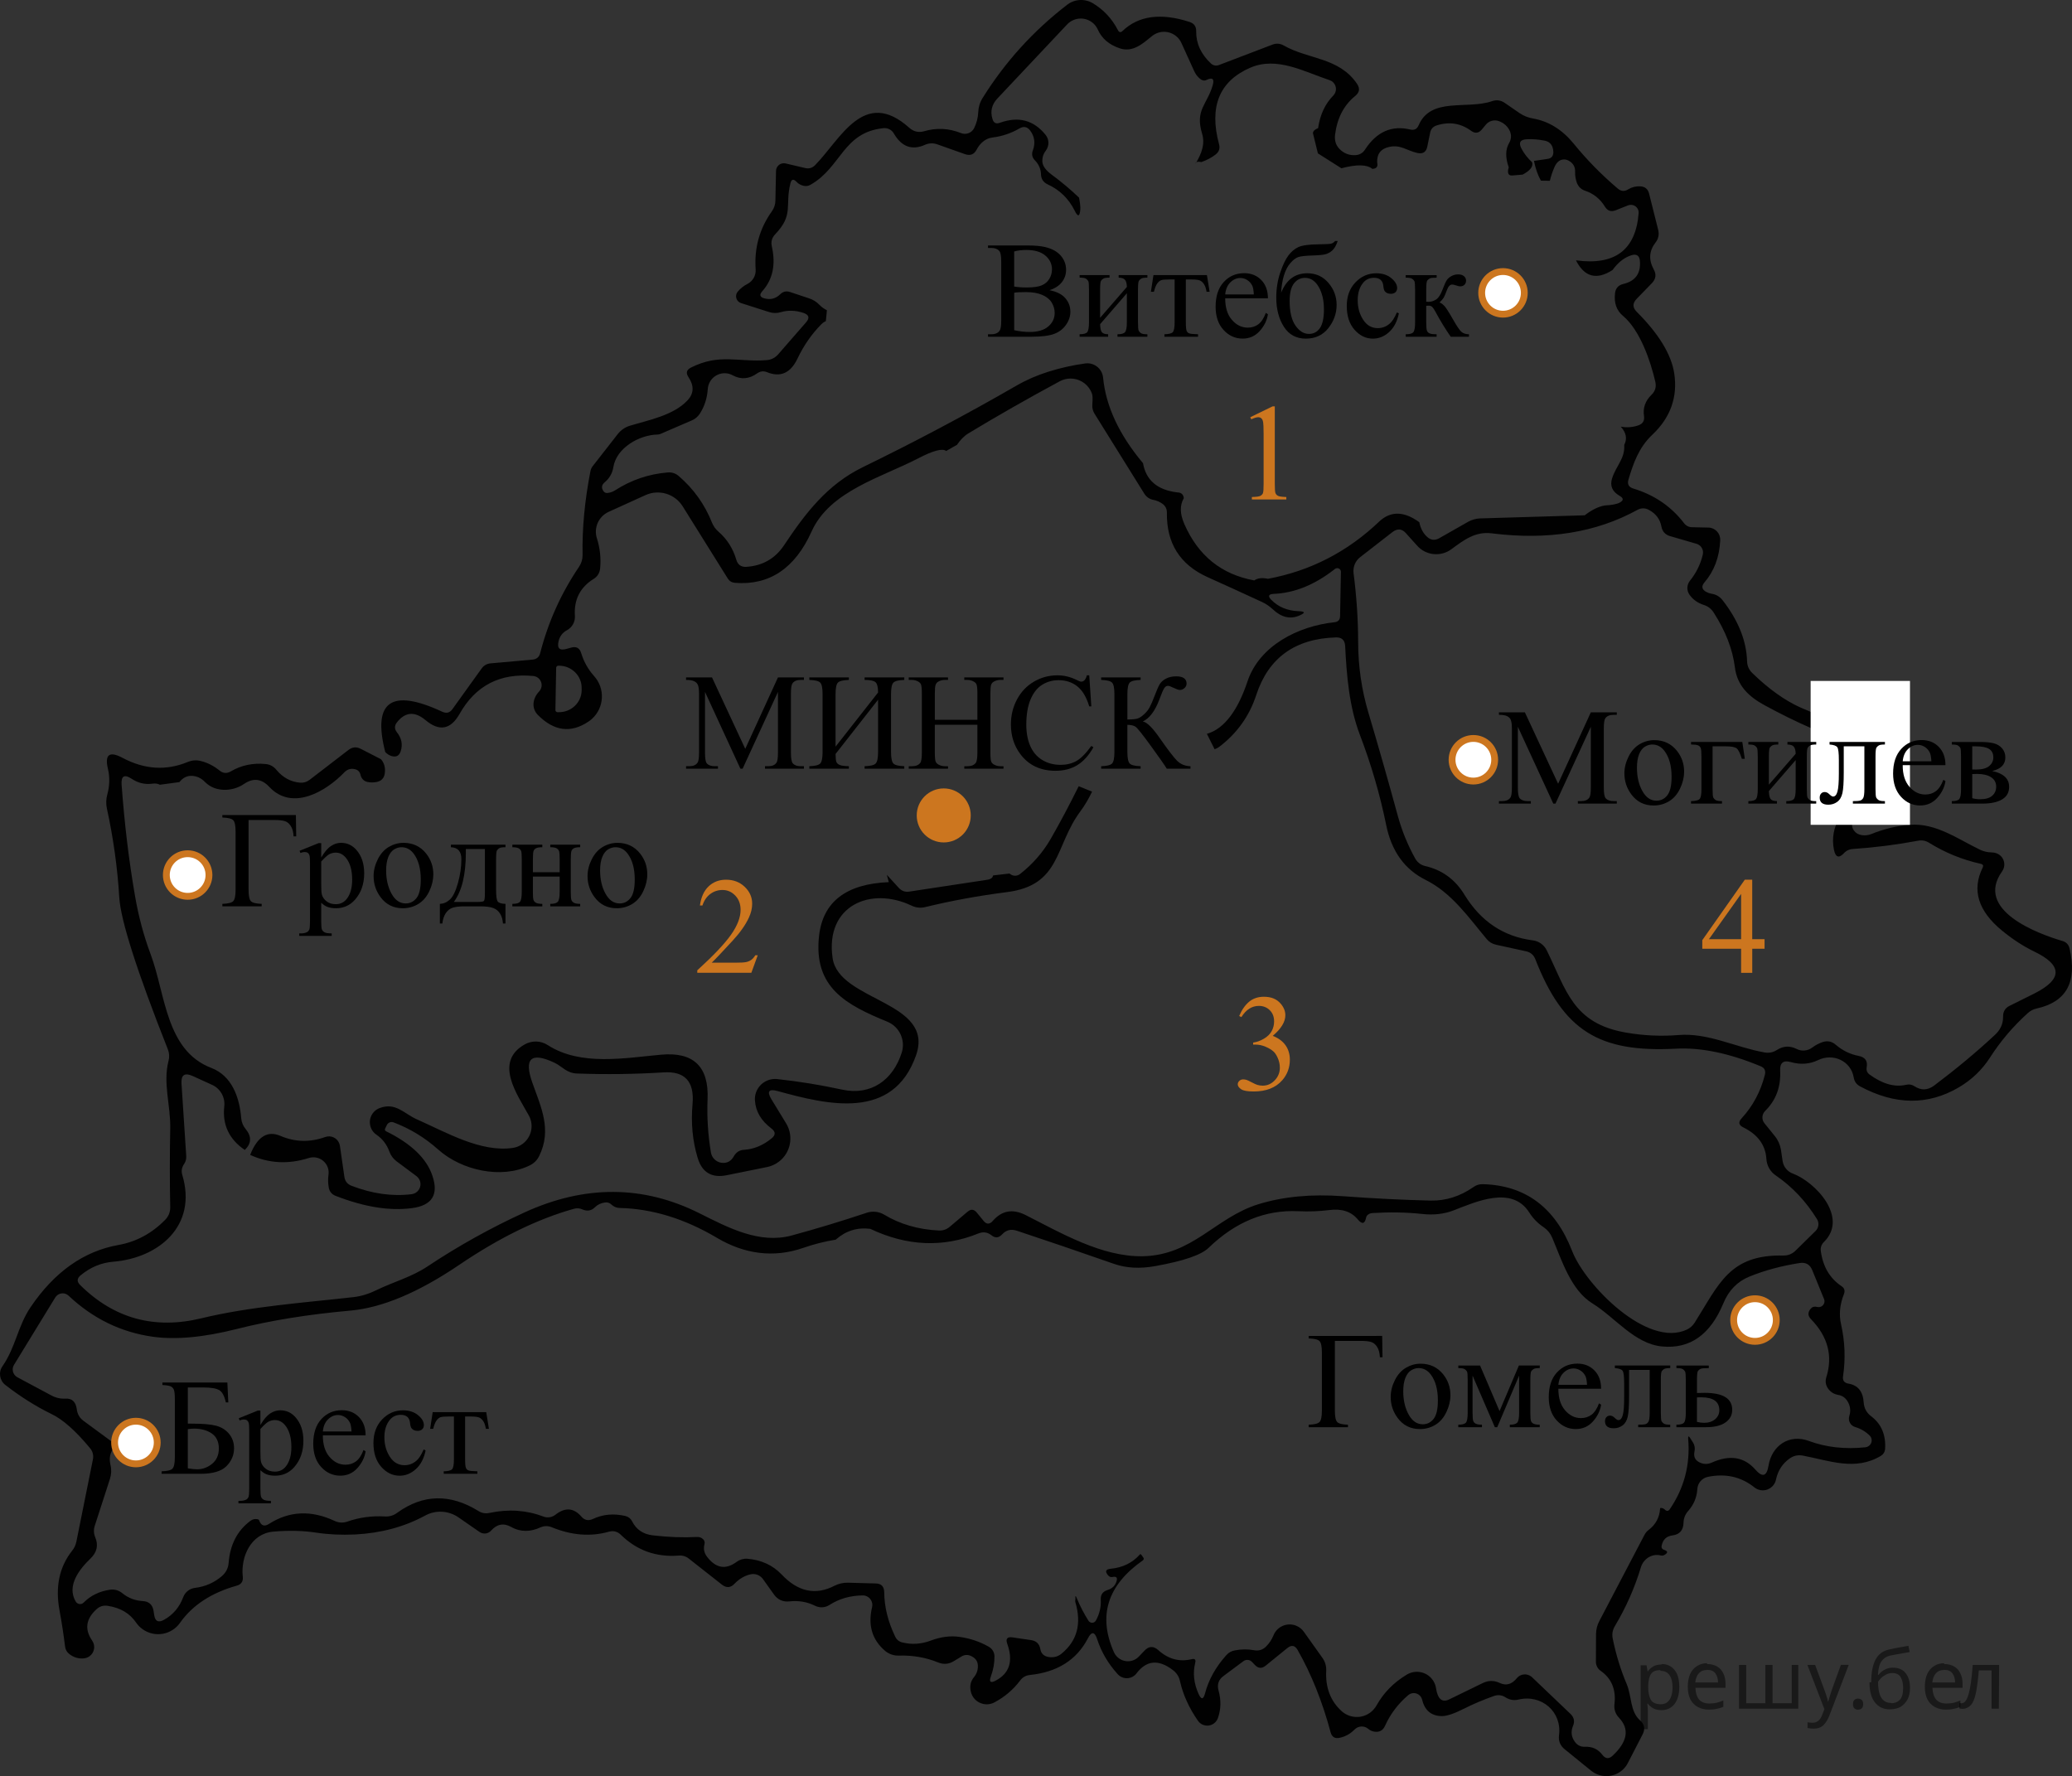 <?xml version="1.0" encoding="utf-8"?>
<!-- Generator: Adobe Illustrator 16.0.0, SVG Export Plug-In . SVG Version: 6.00 Build 0)  -->
<!DOCTYPE svg PUBLIC "-//W3C//DTD SVG 1.1//EN" "http://www.w3.org/Graphics/SVG/1.1/DTD/svg11.dtd">
<svg version="1.1" id="Слой_1" xmlns="http://www.w3.org/2000/svg" xmlns:xlink="http://www.w3.org/1999/xlink" x="0px" y="0px"
	 width="227.26px" height="194.818px" viewBox="1163.362 177.775 227.26 194.818"
	 enable-background="new 1163.362 177.775 227.26 194.818" xml:space="preserve">
<rect x="1163.362" y="177.775" width="227.26" height="194.818" fill="#333333" stroke="none"/>
<path fill="#010101" d="M1294.497,195.716c0.025-0.046,0.053-0.093,0.078-0.14C1294.528,195.609,1294.497,195.652,1294.497,195.716z
	"/>
<path fill="#010101" d="M1390.36,281.83c-0.104-0.446-0.369-0.729-0.807-0.847c-2.688-0.791-9.641-3.367-6.6-7.623
	c0.371-0.515,0.318-1.222-0.123-1.677c-0.283-0.271-0.631-0.409-1.051-0.409c-0.418-0.009-0.816-0.101-1.199-0.271
	c-2.428-1.159-4.883-2.985-7.73-2.755c-1.43,0.108-2.838,0.445-4.229,1.009c-0.338,0.137-0.688,0.178-1.051,0.123
	c-0.371-0.055-0.658-0.218-0.857-0.49c-0.283-0.392-0.283-0.781,0-1.173c2.025-2.8,2.703-6.108,2.031-9.927
	c-0.092-0.526-0.355-0.638-0.791-0.327c-0.301,0.219-0.633,0.271-0.996,0.164c-2.246-0.683-4.287-1.433-6.123-2.25
	c-1.719-0.772-3.473-2.026-5.264-3.764c-0.381-0.364-0.576-0.806-0.586-1.323c-0.072-2.254-0.975-4.485-2.699-6.695
	c-0.313-0.391-0.711-0.622-1.201-0.694c-0.209-0.036-0.404-0.104-0.586-0.205c-0.482-0.272-0.545-0.617-0.189-1.036
	c1.07-1.246,1.648-2.791,1.73-4.637c0-0.005,0-0.011,0-0.017c0.021-0.729-0.553-1.34-1.281-1.361l-1.813-0.041
	c-0.336,0.001-0.652-0.154-0.859-0.424c-1.408-1.845-3.27-3.117-5.576-3.816c-0.51-0.155-0.688-0.486-0.533-0.996
	c0.547-1.827,1.146-3.519,2.605-4.896c2-1.891,2.805-4.136,2.414-6.735c-0.318-2.082-1.691-4.336-4.119-6.765
	c-0.463-0.463-0.467-0.932-0.016-1.403l1.68-1.73c0.443-0.455,0.514-0.96,0.205-1.514c-0.572-1.046-0.512-2.022,0.188-2.934
	c0.328-0.418,0.428-0.886,0.301-1.403l-0.996-3.968c-0.125-0.51-0.447-0.776-0.969-0.806c-0.473-0.026-0.912,0.082-1.322,0.327
	c-0.398,0.255-0.779,0.229-1.145-0.082c-1.773-1.5-3.391-3.149-4.855-4.95c-1.254-1.526-2.738-2.44-4.459-2.74
	c-0.525-0.092-1.014-0.286-1.459-0.588l-1.621-1.117c-0.438-0.301-0.904-0.363-1.404-0.19c-2.729,0.94-6.709-0.491-8.045,2.646
	c-0.174,0.408-0.479,0.563-0.914,0.464c-2.037-0.49-3.689,0.24-4.963,2.194c-0.246,0.383-0.598,0.586-1.053,0.614
	c-0.59,0.037-1.111-0.132-1.564-0.505c-0.537-0.438-0.76-1.019-0.67-1.745c0.229-1.818,0.963-3.231,2.209-4.241
	c0.473-0.382,0.541-0.822,0.205-1.322c-1.979-2.933-5.359-2.674-8.045-4.215c-0.4-0.227-0.814-0.259-1.24-0.095l-5.895,2.25
	c-0.287,0.108-0.615,0.04-0.846-0.177c-1.1-1.027-1.641-2.209-1.623-3.546c0.012-0.509-0.227-0.846-0.709-1.009
	c-3.15-1.026-5.605-0.7-7.363,0.981c-0.207,0.2-0.381,0.168-0.518-0.097c-0.637-1.235-1.545-2.213-2.727-2.933
	c-0.885-0.534-2.002-0.475-2.822,0.15c-3.73,2.873-6.824,6.286-9.287,10.24c-0.295,0.466-0.459,1.002-0.479,1.556
	c-0.025,0.618-0.178,1.199-0.449,1.745c-0.262,0.525-0.885,0.763-1.434,0.546c-1.346-0.537-2.693-0.604-4.051-0.205
	c-0.607,0.173-1.154,0.045-1.635-0.382c-4.965-4.445-7.529,1.255-10.313,4.091c-0.309,0.317-0.676,0.429-1.104,0.328l-2.141-0.505
	c-0.059-0.014-0.115-0.021-0.176-0.021c-0.473-0.011-0.865,0.365-0.877,0.84l-0.066,3.231c0,0.445-0.135,0.851-0.396,1.213
	c-1.346,1.892-1.938,4.015-1.771,6.369c0.043,0.661-0.314,1.287-0.914,1.595c-0.4,0.2-0.75,0.479-1.049,0.832
	c-0.063,0.075-0.109,0.16-0.143,0.252c-0.141,0.413,0.08,0.863,0.496,1.004l3.066,0.98c0.443,0.146,0.887,0.149,1.322,0.014
	c0.781-0.227,1.602-0.199,2.453,0.082c0.627,0.209,0.725,0.56,0.287,1.051l-3.055,3.505c-0.326,0.373-0.742,0.582-1.24,0.627
	c-3.148,0.246-5.168-0.765-8.318,0.817c-0.49,0.246-0.58,0.596-0.271,1.051c0.627,0.944,0.596,1.791-0.096,2.535
	c-1.555,1.664-4.27,2.168-6.342,2.797c-0.521,0.159-0.984,0.479-1.322,0.912l-2.781,3.562c-0.098,0.135-0.168,0.287-0.203,0.449
	c-0.639,3.265-0.928,6.342-0.873,9.23c0.01,0.474-0.119,0.909-0.383,1.311c-1.963,2.892-3.387,6.051-4.268,9.478
	c-0.109,0.427-0.389,0.664-0.832,0.709l-4.582,0.408c-0.43,0.036-0.766,0.228-1.012,0.572l-3.203,4.459
	c-0.281,0.392-0.646,0.485-1.092,0.286c-5.607-2.618-7.697-1.146-6.27,4.418c0.217,0.218,0.449,0.363,0.693,0.438
	c0.52,0.146,0.854-0.041,1.01-0.56c0.227-0.729,0.086-1.408-0.422-2.046c-0.283-0.362-0.283-0.729,0-1.092
	c0.906-1.153,1.955-1.235,3.137-0.244c1.508,1.265,2.75,1.041,3.723-0.668c1.766-3.137,4.463-4.526,8.102-4.174
	c0.227,0.023,0.438,0.12,0.602,0.278c0.4,0.387,0.412,1.025,0.025,1.427c-0.684,0.709-0.887,1.813-0.123,2.578
	c1.764,1.772,3.607,2.015,5.535,0.722c0.139-0.091,0.27-0.191,0.391-0.304c1.361-1.235,1.461-3.34,0.225-4.7
	c-0.652-0.735-1.121-1.567-1.402-2.496c-0.174-0.58-0.551-0.785-1.133-0.612l-0.449,0.123c-0.791,0.235-1.092-0.046-0.9-0.847
	c0.127-0.536,0.438-0.937,0.928-1.199c0.566-0.309,0.902-0.92,0.859-1.567c-0.119-1.782,0.572-3.137,2.072-4.063
	c0.395-0.24,0.65-0.66,0.693-1.132c0.109-1.127-0.01-2.23-0.354-3.313c-0.367-1.151,0.188-2.399,1.297-2.903l4.021-1.827
	c1.479-0.679,3.23-0.152,4.094,1.228l4.947,7.922c0.184,0.282,0.441,0.438,0.777,0.465c3.781,0.3,6.586-1.577,8.414-5.633
	c1.99-4.444,7.705-5.944,11.713-8.031c1.641-0.852,2.652-1.112,3.045-0.796l1.197-0.685c0.334-0.5,0.73-0.936,1.24-1.247
	c3.154-1.909,6.494-3.813,10.02-5.714c0.123-0.063,0.248-0.12,0.379-0.164c1.307-0.445,2.725,0.252,3.168,1.557
	c0.063,0.173,0.072,0.563,0.027,1.173c-0.027,0.354,0.061,0.703,0.246,0.996l5.467,8.781c0.227,0.354,0.586,0.6,0.996,0.668
	c0.363,0.072,0.691,0.215,0.98,0.424c0.338,0.245,0.5,0.577,0.49,0.995c-0.047,3.336,1.439,5.688,4.459,7.051
	c1.938,0.873,3.918,1.777,5.945,2.713c0.455,0.21,0.859,0.481,1.213,0.817c0.945,0.893,1.918,1.118,2.918,0.683
	c0.674-0.291,0.641-0.449-0.094-0.478c-1.23-0.045-2.23-0.463-3-1.254c-0.383-0.399-0.297-0.613,0.258-0.642
	c2.291-0.091,4.531-1,6.723-2.729c0.076-0.063,0.174-0.096,0.271-0.093c0.227,0.007,0.404,0.194,0.395,0.42l-0.094,4.854
	c-0.01,0.392-0.209,0.608-0.6,0.654c-3.996,0.424-8.25,2.563-9.563,6.519c-1.012,3.037-2.479,5.165-4.443,5.725l0.844,1.688
	c0.191-0.063,0.373-0.154,0.533-0.278c1.945-1.491,3.291-3.383,4.037-5.674c1.336-4.072,4.25-6.177,8.738-6.313
	c0.639-0.02,0.975,0.295,1.012,0.94c0.162,3.271,0.447,6.668,1.607,9.723c1.244,3.254,2.209,6.56,2.893,9.914
	c0.582,2.873,2.025,4.882,4.336,6.026c2.861,1.433,4.689,4.092,6.682,6.478c0.273,0.328,0.617,0.537,1.037,0.629l3.299,0.723
	c0.482,0.108,0.814,0.393,0.996,0.847c3.068,7.854,6.969,10.28,15.438,9.832c2.734-0.146,5.828,0.494,9.271,1.923
	c0.428,0.172,0.586,0.48,0.479,0.927c-0.463,1.847-1.318,3.445-2.564,4.801c-0.373,0.409-0.309,0.735,0.191,0.98
	c1.6,0.791,2.445,1.945,2.535,3.464c0.045,0.737,0.434,1.415,1.051,1.827c1.781,1.219,3.281,2.811,4.5,4.772
	c0.256,0.414,0.195,0.95-0.15,1.295l-2.193,2.154c-0.373,0.373-0.826,0.556-1.363,0.546c-5.904-0.123-7.037,3.137-9.709,7.362
	c-0.209,0.327-0.486,0.576-0.832,0.75c-4.377,2.087-11.195-4.923-12.613-8.617c-1.854-4.765-5.123-7.204-9.805-7.322
	c-0.373-0.01-0.709,0.096-1.01,0.313c-1.475,1.026-3.041,1.522-4.705,1.486c-3.082-0.073-6.285-0.231-9.613-0.479
	c-3.445-0.255-6.531,0.036-9.26,0.873c-4.758,1.473-7.213,5.631-12.764,5.713c-4.445,0.056-8.904-2.551-12.777-4.515
	c-1.418-0.719-2.621-0.504-3.611,0.642c-0.346,0.392-0.684,0.388-1.01-0.014l-0.736-0.898c-0.311-0.383-0.65-0.414-1.021-0.097
	l-1.949,1.649c-0.355,0.3-0.766,0.438-1.229,0.408c-2.256-0.118-4.246-0.7-5.973-1.744c-0.572-0.339-1.264-0.413-1.896-0.205
	c-2.783,0.928-5.527,1.759-8.236,2.495c-3.531,0.954-6.914-0.831-10.104-2.429c-6.182-3.101-12.588-3.131-19.215-0.096
	c-3.689,1.691-7.229,3.658-10.607,5.904c-1.771,1.188-3.725,1.689-5.688,2.646c-0.801,0.392-1.615,0.638-2.441,0.735
	c-5.428,0.614-11.305,1.021-16.678,2.318c-5.162,1.255-9.604,0.035-13.322-3.654c-0.363-0.363-0.346-0.714,0.057-1.05
	c1.072-0.893,2.275-1.393,3.613-1.5c4.908-0.409,9.23-3.888,7.541-9.52c-0.127-0.418-0.061-0.817,0.203-1.2
	c0.174-0.264,0.25-0.551,0.232-0.858l-0.52-7.949c-0.064-0.954,0.34-1.236,1.213-0.846l2.127,0.969
	c0.912,0.406,1.455,1.354,1.352,2.346c-0.229,2.026,0.521,3.627,2.25,4.8c0.736-0.709,0.77-1.473,0.096-2.291
	c-0.283-0.337-0.455-0.757-0.49-1.198c-0.178-2.237-0.996-4.638-3.287-5.511c-5.004-1.923-5.004-8.087-6.652-12.478
	c-0.754-2.021-1.322-4.142-1.705-6.368c-0.672-3.864-1.162-7.94-1.473-12.231c-0.063-0.944,0.301-1.159,1.092-0.642
	c0.709,0.472,1.463,0.654,2.264,0.545c0.365-0.054,0.631,0,0.84,0.115l2.146-0.289c0.379-0.485,0.854-0.725,1.432-0.684
	c0.521,0.045,0.965,0.26,1.338,0.642c0.617,0.627,1.408,0.922,2.373,0.886c0.717-0.037,1.371-0.254,1.963-0.654
	c0.99-0.673,1.904-0.563,2.74,0.326c2.537,2.715,6.232,0.506,8.25-1.595c0.318-0.328,0.695-0.44,1.133-0.342
	c0.355,0.072,0.566,0.296,0.643,0.668c0.084,0.365,0.369,0.651,0.734,0.736c0.348,0.071,0.695,0.071,1.051,0
	c0.49-0.108,0.777-0.408,0.859-0.899c0.1-0.627-0.037-1.159-0.41-1.596l-2.234-1.146c-0.475-0.236-0.918-0.19-1.338,0.137
	l-4.256,3.272c-0.309,0.235-0.652,0.341-1.035,0.313c-1.025-0.082-1.898-0.556-2.617-1.418c-0.301-0.373-0.689-0.582-1.172-0.628
	c-1.4-0.136-2.676,0.133-3.818,0.807c-0.439,0.254-0.85,0.223-1.24-0.097c-0.619-0.5-1.277-0.842-1.979-1.021
	c-0.51-0.146-1.01-0.118-1.5,0.082c-2.363,0.981-4.75,0.832-7.158-0.45c-1.445-0.772-1.98-0.364-1.596,1.229
	c0.209,0.898,0.186,1.821-0.068,2.769c-0.145,0.502-0.162,1.029-0.055,1.541c0.709,3.245,1.164,6.5,1.361,9.764
	c0.156,2.527,1.934,8.086,5.332,16.679c0.16,0.397,0.186,0.845,0.068,1.269c-0.627,2.454,0.246,4.867,0.189,7.419
	c-0.055,2.944-0.055,5.821,0,8.631c0.01,0.517-0.191,1.013-0.559,1.377c-1.465,1.492-3.174,2.409-5.127,2.756
	c-3.803,0.683-7.01,2.954-9.629,6.817c-1.432,2.128-1.621,4.363-3.082,6.479c-0.463,0.653-0.324,1.563,0.314,2.059
	c1.662,1.291,3.354,2.355,5.07,3.191c1.246,0.6,2.65,1.845,4.213,3.735c0.311,0.373,0.414,0.795,0.314,1.27l-1.801,8.959
	c-0.072,0.382-0.23,0.729-0.479,1.036c-1.398,1.771-1.857,3.95-1.377,6.53c0.246,1.328,0.449,2.66,0.613,3.996
	c0.047,0.316,0.191,0.577,0.438,0.776c0.5,0.4,1.055,0.563,1.662,0.491c0.199-0.024,0.393-0.098,0.557-0.211
	c0.564-0.391,0.707-1.162,0.316-1.727c-0.854-1.235-0.697-2.382,0.465-3.438c0.346-0.327,0.756-0.454,1.229-0.383
	c1.391,0.21,2.432,0.822,3.123,1.842c0.195,0.287,0.443,0.536,0.729,0.735c1.322,0.934,3.152,0.614,4.084-0.709
	c1.363-1.938,3.438-3.296,6.219-4.077c0.5-0.137,0.723-0.464,0.668-0.981c-0.244-2.168,0.873-4.73,3.342-4.948
	c1.699-0.146,3.26-0.109,4.678,0.107c1.371,0.209,2.807,0.276,4.295,0.205c2.838-0.146,5.393-0.832,7.664-2.061
	c1.16-0.646,2.59-0.569,3.684,0.19l2.305,1.597c0.404,0.276,0.949,0.213,1.268-0.15c0.646-0.728,1.385-0.858,2.211-0.396
	c1.049,0.589,2.141,0.533,3.203,0.041c0.395-0.174,0.842-0.179,1.24-0.013c2.174,0.891,4.262,1.055,6.26,0.489
	c0.51-0.136,0.949-0.021,1.322,0.343c1.746,1.708,3.854,2.468,6.328,2.275c0.428-0.035,0.805,0.077,1.131,0.341l3.627,2.852
	c0.492,0.382,0.951,0.347,1.379-0.108c0.51-0.526,1.082-0.866,1.719-1.021c0.518-0.134,1.064,0.065,1.391,0.505l1.215,1.704
	c0.426,0.582,0.998,0.832,1.717,0.75c0.982-0.107,1.91,0.05,2.783,0.479c0.506,0.253,1.107,0.224,1.582-0.082
	c1.053-0.683,2.27-1.03,3.641-1.05c0.088-0.002,0.176,0.008,0.262,0.027c0.563,0.137,0.91,0.703,0.773,1.269
	c-0.473,1.989,0.012,3.59,1.445,4.799c0.438,0.354,0.938,0.521,1.5,0.506c1.527-0.045,2.959,0.204,4.297,0.75
	c0.59,0.244,1.162,0.199,1.717-0.137l0.859-0.52c0.297-0.188,0.672-0.214,0.996-0.067c0.525,0.229,0.791,0.597,0.791,1.104
	c0.01,0.463-0.133,0.872-0.424,1.228c-0.354,0.428-0.479,0.933-0.367,1.515c0.031,0.175,0.088,0.345,0.17,0.503
	c0.453,0.877,1.537,1.219,2.42,0.766c1.137-0.601,2.088-1.409,2.852-2.428c0.266-0.346,0.613-0.541,1.051-0.587
	c3.01-0.31,5.133-1.649,6.367-4.022c0.398-0.771,0.736-0.744,1.01,0.082c0.455,1.409,1.209,2.695,2.264,3.858
	c0.059,0.063,0.121,0.121,0.189,0.173c0.59,0.441,1.428,0.322,1.869-0.269c1.092-1.444,2.424-1.563,3.996-0.354
	c0.408,0.31,0.668,0.718,0.775,1.229c0.338,1.48,0.992,2.923,1.965,4.321c0.148,0.22,0.365,0.384,0.617,0.471
	c0.648,0.225,1.354-0.121,1.576-0.771c0.338-0.954,0.359-1.959,0.068-3.014c-0.182-0.663,0-1.195,0.547-1.596l2.182-1.623
	c0.291-0.22,0.703-0.179,0.953,0.096l0.287,0.301c0.373,0.408,0.771,0.439,1.199,0.095l2.387-1.937
	c0.455-0.363,0.828-0.29,1.119,0.219c1.51,2.654,2.713,5.658,3.613,9.015c0.146,0.535,0.484,0.739,1.021,0.612
	c0.617-0.137,1.158-0.44,1.621-0.913c0.41-0.407,1.063-0.432,1.5-0.056c0.174,0.146,0.369,0.242,0.588,0.287
	c0.59,0.117,1.01-0.096,1.254-0.644c0.572-1.28,1.418-2.397,2.537-3.354c0.107-0.093,0.238-0.159,0.379-0.193
	c0.504-0.124,1.02,0.188,1.146,0.699c0.281,1.182,1.002,1.781,2.154,1.8c0.557,0,1.367-0.272,2.439-0.817
	c1.01-0.511,2.105-0.974,3.287-1.392c0.455-0.154,0.883-0.101,1.281,0.163c0.438,0.271,0.904,0.351,1.404,0.23
	c2.564-0.601,4.771,1.362,4.445,3.888c-0.082,0.637,0.121,1.154,0.613,1.555l2.902,2.358c0.146,0.117,0.303,0.22,0.471,0.305
	c1.309,0.667,2.904,0.152,3.566-1.148l1.623-3.148c0.299-0.592,0.199-1.104-0.301-1.541c-1.092-0.981-0.887-2.633-1.445-3.955
	c-0.664-1.563-1.178-3.235-1.541-5.02c-0.092-0.474-0.014-0.918,0.23-1.336c1.219-2.035,2.174-4.19,2.863-6.464
	c0.295-0.972,1.268-1.543,2.195-1.296c0.164,0.036,0.318,0,0.465-0.107c0.311-0.209,0.285-0.373-0.068-0.491
	c-0.264-0.081-0.369-0.245-0.313-0.49c0.137-0.664,0.535-1.036,1.199-1.118c0.771-0.101,1.172-0.56,1.197-1.378
	c0.012-0.5,0.184-0.936,0.521-1.31c0.609-0.69,0.938-1.49,0.994-2.399c0.039-0.656,0.521-1.206,1.174-1.336
	c1.936-0.391,3.631-0.005,5.086,1.159c0.178,0.142,0.383,0.24,0.605,0.288c0.793,0.176,1.578-0.326,1.756-1.12
	c0.209-1.001,0.713-1.782,1.514-2.346c0.428-0.301,0.898-0.405,1.418-0.313c2.918,0.546,5.781,1.731,8.604,0.016
	c0.25-0.155,0.412-0.425,0.438-0.725c0.1-1.563-0.414-2.769-1.541-3.612c-0.49-0.374-0.76-0.868-0.805-1.486
	c-0.072-1.219-0.631-1.913-1.68-2.086c-0.463-0.082-0.656-0.351-0.586-0.806c0.281-1.898,0.209-3.802-0.217-5.699
	c-0.246-1.056-0.143-2.159,0.313-3.313c0.145-0.372,0.055-0.664-0.271-0.873c-1.281-0.862-2.037-2.147-2.264-3.856
	c-0.053-0.359,0.068-0.72,0.326-0.97c2.768-2.714-0.941-6.612-3.408-7.526c-0.584-0.221-1.006-0.734-1.105-1.351l-0.189-1.27
	c-0.092-0.545-0.32-1.059-0.668-1.486l-1.146-1.418c-0.318-0.396-0.283-0.973,0.082-1.336c1.189-1.174,1.74-2.649,1.648-4.433
	c-0.037-0.854,0.354-1.163,1.174-0.929c1.063,0.302,2.059,0.229,2.984-0.217c1.623-0.791,3.602,0.066,3.912,1.908
	c0.074,0.445,0.311,0.771,0.711,0.98c3.836,2.056,7.443,2.087,10.826,0.096c1.4-0.827,2.531-1.908,3.396-3.245
	c1.162-1.817,2.557-3.455,4.172-4.908c0.271-0.245,0.594-0.409,0.955-0.491C1390.004,287.68,1391.206,285.494,1390.36,281.83z
	 M1224.596,250.794h0.109c1.377,0.021,2.477,1.128,2.453,2.469v0.245v0.001c-0.021,1.341-1.156,2.408-2.535,2.386h-0.109
	c-0.006,0-0.01,0-0.014,0c-0.127-0.007-0.227-0.117-0.219-0.245l0.082-4.637C1224.372,250.889,1224.473,250.794,1224.596,250.794z
	 M1363.428,320.271c0.055,0.13,0.063,0.273,0.023,0.409c-0.094,0.342-0.445,0.542-0.787,0.448c-0.291-0.072-0.521-0.009-0.695,0.189
	c-0.346,0.4-0.338,0.787,0.027,1.159c1.854,1.908,2.412,4.031,1.678,6.367c-0.146,0.475-0.063,0.91,0.244,1.312
	c0.266,0.337,0.617,0.545,1.064,0.627c0.436,0.072,0.77,0.301,1.008,0.683c0.318,0.509,0.387,1.056,0.205,1.638
	c-0.002,0.004-0.002,0.01-0.004,0.015c-0.15,0.506,0.139,1.036,0.645,1.186c0.619,0.184,1.15,0.495,1.596,0.94
	c0.121,0.12,0.195,0.276,0.215,0.445c0.045,0.411-0.26,0.786-0.678,0.836c-2.256,0.235-4.322,0.005-6.205-0.694
	c-2.168-0.806-4.076,0.518-4.432,2.727c-0.189,1.165-0.672,1.302-1.445,0.41c-1.219-1.392-2.811-1.646-4.771-0.765
	c-0.49,0.219-0.969,0.195-1.432-0.067c-0.43-0.236-0.582-0.627-0.465-1.173c0.072-0.337,0.02-0.655-0.162-0.954l-0.303-0.478
	c-0.172-0.282-0.25-0.26-0.23,0.065c0.236,2.818-0.432,5.388-2.004,7.705c-0.164,0.246-0.352,0.265-0.561,0.056
	c-0.107-0.107-0.25-0.17-0.424-0.179c-0.063,0-0.094,0.032-0.094,0.097c-0.064,0.955-0.482,1.729-1.256,2.317
	c-0.197,0.152-0.355,0.344-0.465,0.56l-4.949,9.45c-0.229,0.438-0.346,0.899-0.354,1.392l-0.014,3.056
	c0,0.396,0.191,0.766,0.52,0.995c1.199,0.836,1.703,2.054,1.514,3.654c-0.064,0.582,0.104,1.081,0.506,1.5
	c1.164,1.234,0.932,2.617-0.695,4.146c-0.41,0.394-0.787,0.363-1.133-0.082c-0.475-0.627-1.109-0.923-1.908-0.886
	c-0.465,0.018-0.832-0.16-1.104-0.532c-0.4-0.545-0.471-1.137-0.205-1.771c0.199-0.48,0.113-0.908-0.26-1.281l-4.229-4.036
	c-0.025-0.023-0.051-0.046-0.076-0.067c-0.492-0.396-1.209-0.322-1.602,0.162c-0.557,0.685-1.184,0.855-1.883,0.521
	c-0.617-0.29-1.234-0.286-1.854,0.014l-3.695,1.8c-0.572,0.272-0.98,0.119-1.229-0.463c-0.09-0.228-0.154-0.46-0.189-0.695
	c-0.037-0.304-0.139-0.597-0.297-0.855c-0.607-1.003-1.918-1.322-2.922-0.712c-1.438,0.864-2.541,1.985-3.313,3.368
	c-0.098,0.176-0.213,0.338-0.35,0.482c-0.92,1.004-2.486,1.068-3.498,0.146c-1.211-1.108-1.77-2.573-1.678-4.394
	c0.027-0.545-0.119-1.034-0.438-1.472l-2.02-2.836c-0.213-0.299-0.508-0.529-0.85-0.665c-0.98-0.387-2.09,0.093-2.479,1.073
	c-0.189,0.464-0.461,0.867-0.807,1.214c-0.363,0.364-0.799,0.5-1.311,0.409c-0.688-0.127-1.391-0.123-2.1,0.014
	c-0.383,0.063-0.699,0.241-0.955,0.531c-1.162,1.3-1.939,2.693-2.33,4.187c-0.182,0.691-0.42,0.709-0.709,0.057
	c-0.52-1.146-0.643-2.281-0.369-3.409c0.09-0.354-0.041-0.486-0.395-0.396c-1.355,0.318-2.572-0.013-3.654-0.996
	c-0.527-0.472-1.031-0.453-1.514,0.057l-0.613,0.642c-0.15,0.161-0.334,0.29-0.535,0.38c-0.84,0.372-1.828-0.012-2.205-0.855
	c-1.771-3.981-0.719-7.336,3.164-10.063c0.125-0.091,0.145-0.199,0.053-0.327l-0.217-0.3c-0.055-0.073-0.109-0.078-0.164-0.014
	c-0.809,0.908-1.873,1.427-3.191,1.555c-0.555,0.054-0.648,0.295-0.285,0.722c0.137,0.164,0.305,0.225,0.506,0.18
	c0.398-0.082,0.541,0.071,0.422,0.464c-0.146,0.491-0.479,0.813-0.994,0.969c-0.527,0.163-0.773,0.522-0.738,1.076
	c0.047,0.771-0.131,1.528-0.531,2.265c-0.035,0.067-0.092,0.126-0.156,0.169c-0.223,0.146-0.52,0.079-0.66-0.143
	c-0.49-0.772-0.918-1.595-1.281-2.468c-0.127-0.318-0.178-0.307-0.15,0.041c0,0.054-0.004,0.104-0.014,0.148
	c-0.018,0.072-0.018,0.146,0,0.218c0.709,2.384,0.205,4.272-1.514,5.675c-0.4,0.325-0.863,0.447-1.393,0.365
	c-0.533-0.08-0.846-0.371-0.928-0.871c-0.1-0.563-0.432-0.892-0.994-0.981l-2.047-0.3c-0.59-0.09-0.785,0.146-0.586,0.709
	c0.674,1.892,0.246,3.235-1.281,4.037c-0.563,0.291-0.734,0.136-0.518-0.465c0.27-0.735,0.404-1.47,0.395-2.194
	c0-0.438-0.238-0.844-0.627-1.063c-0.973-0.555-2.035-0.914-3.189-1.078c-1.01-0.145-2.061-0.013-3.15,0.396
	c-1.055,0.4-2.107,0.469-3.164,0.205c-0.326-0.077-0.604-0.303-0.75-0.613c-0.799-1.655-1.203-3.286-1.213-4.896
	c-0.01-0.618-0.316-0.938-0.926-0.955l-3.07-0.082c-0.508-0.009-0.988,0.101-1.443,0.328c-2.082,1.082-4.02,0.672-5.811-1.229
	c-0.98-1.026-2.24-1.604-3.775-1.729c-0.412-0.026-0.822,0.094-1.158,0.34c-1.209,0.898-2.295,0.71-3.26-0.571
	c-0.311-0.41-0.4-0.86-0.271-1.351c0.053-0.21,0.012-0.389-0.123-0.532c-0.189-0.2-0.428-0.291-0.709-0.272
	c-1.492,0.082-3.1,0.022-4.828-0.177c-1.072-0.128-1.832-0.642-2.275-1.541c-0.164-0.31-0.414-0.505-0.75-0.587
	c-1.281-0.291-2.465-0.182-3.547,0.327c-0.5,0.235-0.928,0.146-1.281-0.272c-0.836-0.955-1.781-1.018-2.836-0.189
	c-0.371,0.288-0.861,0.365-1.297,0.205c-1.861-0.709-3.836-0.848-5.918-0.409c-0.436,0.1-0.846,0.032-1.227-0.205
	c-3.102-1.917-6.068-1.854-8.906,0.19c-0.396,0.301-0.854,0.438-1.363,0.408c-1.436-0.082-2.805,0.104-4.104,0.561
	c-0.473,0.164-0.938,0.142-1.391-0.067c-2.582-1.21-4.986-1.101-7.215,0.326c-0.5,0.319-0.854,0.196-1.063-0.367
	c-0.027-0.082-0.088-0.132-0.178-0.148c-0.283-0.063-0.547-0.007-0.791,0.177c-1.439,1.073-2.232,2.608-2.389,4.607
	c-0.045,0.594-0.301,1.082-0.764,1.475c-0.836,0.709-1.809,1.132-2.918,1.269c-0.586,0.068-1.086,0.458-1.295,1.009
	c-0.41,1.103-1.105,1.93-2.086,2.481c-0.637,0.364-1.006,0.183-1.105-0.545c-0.018-0.136-0.041-0.276-0.066-0.423
	c-0.109-0.684-0.51-1.04-1.199-1.077c-0.828-0.045-1.568-0.331-2.225-0.858c-0.398-0.328-0.857-0.455-1.377-0.382
	c-1.146,0.173-2.102,0.642-2.863,1.404c-0.033,0.035-0.072,0.065-0.115,0.093c-0.26,0.152-0.598,0.063-0.756-0.202
	c-1.023-1.729,0.395-3.545,1.621-4.719c0.709-0.681,0.883-1.459,0.518-2.331c-0.172-0.418-0.188-0.836-0.053-1.255l1.664-5.141
	c0.162-0.511,0.186-1.021,0.064-1.527c-0.182-0.773-0.039-1.427,0.426-1.964c0.137-0.164,0.117-0.312-0.057-0.438l-3.342-2.455
	c-0.418-0.316-0.658-0.734-0.723-1.255c-0.109-0.827-0.523-1.218-1.24-1.172c-0.555,0.026-1.072-0.091-1.555-0.354l-3.725-1.992
	c-0.014-0.008-0.027-0.017-0.043-0.023c-0.461-0.285-0.605-0.885-0.324-1.339l4.516-7.378c0.035-0.059,0.076-0.113,0.123-0.163
	c0.359-0.384,0.965-0.403,1.348-0.041c2.664,2.509,5.742,4.009,9.232,4.5c2.518,0.354,5.6,0.067,9.246-0.858
	c3.682-0.929,7.816-1.597,12.406-2.006c3.492-0.309,7.482-1.984,11.975-5.029c4.398-2.982,8.586-5.027,12.559-6.139
	c0.313-0.091,0.615-0.071,0.914,0.057c0.537,0.234,1.002,0.164,1.391-0.221c0.291-0.29,0.654-0.468,1.094-0.529
	c0.27-0.046,0.51,0.025,0.709,0.218c0.264,0.245,0.566,0.373,0.914,0.383c3.57,0.081,7.137,1.176,10.688,3.285
	c2.975,1.76,6.193,2.237,9.492,1.077c1.154-0.399,2.326-0.694,3.518-0.886c1.102-0.975,2.365-1.368,3.791-1.188
	c4.027,1.909,7.982,2.078,11.863,0.505c0.52-0.21,0.996-0.141,1.432,0.204c0.41,0.327,0.797,0.295,1.16-0.096
	c0.445-0.481,0.982-0.617,1.609-0.409c3.188,1.055,6.75,2.269,10.676,3.642c1.328,0.464,2.828,0.545,4.5,0.245
	c3.102-0.554,5.057-1.223,5.865-2.004c2.943-2.847,6.217-4.187,9.816-4.021c1.184,0.054,2.316,0.013,3.408-0.123
	c1.373-0.184,2.418,0.156,3.137,1.021c0.482,0.581,0.791,0.5,0.93-0.245c0.018-0.063,0.045-0.116,0.082-0.164
	c0.145-0.173,0.346-0.268,0.6-0.285c1.881-0.117,3.689-0.088,5.426,0.096c1.283,0.146,2.447,0.015,3.492-0.396
	c2.414-0.928,6.381-2.755,8.277,0.231c0.408,0.646,0.936,1.187,1.582,1.622c0.428,0.291,0.738,0.674,0.938,1.146
	c1.051,2.47,2.047,5.754,4.418,7.214c2.51,1.556,4.609,4.433,7.639,4.72c3.055,0.291,5.295-1.291,6.723-4.746
	c0.582-1.408,1.531-2.381,2.852-2.918c1.646-0.673,3.479-1.168,5.494-1.486c0.684-0.108,1.15,0.154,1.404,0.791L1363.428,320.271z
	 M1302.432,241.262c-0.637-0.137-1.137-0.077-1.5,0.178c-3.592-0.654-6.146-2.709-7.662-6.164c-0.5-1.127-0.521-2.076-0.068-2.851
	c-0.035-0.418-0.277-0.631-0.723-0.641c-2.174-0.265-3.424-1.331-3.75-3.204c-2.617-3.118-4.076-6.245-4.377-9.382
	c-0.004-0.026-0.008-0.054-0.012-0.079c-0.131-0.947-1.006-1.606-1.953-1.477c-1.346,0.183-2.688,0.481-4.021,0.899
	c-1.254,0.392-2.432,0.904-3.531,1.541c-5.455,3.146-11.072,6.127-16.854,8.944c-3.9,1.91-6.273,5.032-8.619,8.551
	c-0.975,1.463-2.352,2.254-4.131,2.373c-0.574,0.037-0.941-0.219-1.105-0.764c-0.363-1.246-1.02-2.281-1.977-3.108
	c-0.313-0.272-0.541-0.601-0.697-0.981c-0.791-1.991-2.004-3.69-3.639-5.101c-0.355-0.31-0.771-0.44-1.242-0.396
	c-2.072,0.173-3.99,0.828-5.754,1.964c-0.236,0.154-0.512,0.25-0.818,0.286c-0.191,0.02-0.342-0.051-0.449-0.204
	c-0.246-0.354-0.205-0.673,0.121-0.955c0.537-0.445,0.859-1.009,0.969-1.69c0.342-2.127,2.877-3.52,4.814-3.56
	c0.117,0,0.232-0.022,0.342-0.067l3.449-1.486c0.373-0.159,0.688-0.432,0.9-0.776c0.5-0.791,0.779-1.678,0.846-2.659
	c0.018-0.271,0.094-0.537,0.225-0.774c0.492-0.898,1.611-1.229,2.504-0.738c0.908,0.49,1.811,0.418,2.699-0.219
	c0.336-0.236,0.695-0.276,1.076-0.123c1.455,0.591,2.559,0.108,3.313-1.444c0.699-1.474,1.582-2.746,2.646-3.818
	c0.148-0.152,0.314-0.263,0.49-0.347l0.115-1.185c-0.295-0.145-0.566-0.335-0.811-0.582c-0.318-0.337-0.699-0.577-1.146-0.724
	l-2.086-0.694c-0.41-0.137-0.768-0.056-1.078,0.245c-0.488,0.482-1.07,0.633-1.742,0.45c-0.492-0.136-0.568-0.396-0.232-0.776
	c1.154-1.281,1.504-2.928,1.051-4.938c-0.109-0.5,0.012-0.937,0.367-1.31c2.072-2.168,1.051-3.123,1.678-5.604
	c0.109-0.438,0.322-0.496,0.641-0.178c0.229,0.246,0.5,0.4,0.818,0.464c0.273,0.055,0.521,0.014,0.75-0.123
	c3.381-1.922,3.545-5.754,8.004-6.204c0.459-0.042,0.896,0.183,1.119,0.573c0.854,1.473,1.994,1.891,3.422,1.254
	c0.439-0.191,0.883-0.209,1.336-0.056l3.041,1.077c0.582,0.209,1.016,0.041,1.297-0.505c0.146-0.281,0.338-0.535,0.572-0.763
	c0.336-0.317,0.736-0.505,1.199-0.561c1.027-0.127,2.006-0.459,2.932-0.995c0.445-0.254,0.828-0.183,1.146,0.219
	c0.5,0.664,0.604,1.391,0.313,2.182c-0.162,0.418-0.09,0.787,0.221,1.104c0.428,0.438,0.648,0.95,0.668,1.541
	c0.018,0.51,0.26,0.873,0.723,1.092c1.318,0.601,2.313,1.563,2.973,2.892c0.348,0.709,0.553,0.668,0.615-0.123
	c0.02-0.318-0.027-0.755-0.137-1.31c-0.918-0.882-1.934-1.731-3.041-2.551c-0.619-0.463-0.945-0.923-0.982-1.377
	c-0.025-0.453,0.098-0.858,0.369-1.213c0.398-0.52,0.395-1.24-0.016-1.746c-1.301-1.617-2.975-2.06-5.02-1.322
	c-0.408,0.154-0.678,0.019-0.803-0.409c-0.264-0.846-0.082-1.602,0.545-2.264c2.475-2.637,5.02-5.342,7.637-8.113
	c0.188-0.197,0.408-0.355,0.656-0.467c1.037-0.466,2.25-0.007,2.711,1.025c0.445,0.99,1.25,1.677,2.414,2.06
	c1.418,0.479,2.51-0.504,3.52-1.336c0.143-0.117,0.301-0.216,0.469-0.291c1.059-0.476,2.301-0.003,2.775,1.054l1.393,3.068
	c0.137,0.3,0.322,0.559,0.559,0.776c0.273,0.254,0.533,0.322,0.777,0.205c0.672-0.327,0.904-0.133,0.695,0.586
	c-0.643,2.183-1.949,2.673-1.158,5.318c0.338,1.119-0.07,2.14-0.631,3.119c0.094-0.065,0.27-0.078,0.549-0.022
	c0.617-0.219,1.145-0.5,1.582-0.846c0.363-0.292,0.48-0.664,0.354-1.118c-1.107-4.118,0.031-6.913,3.424-8.387
	c2.943-1.269,5.918,0.449,8.697,1.363c0.152,0.051,0.289,0.134,0.4,0.244c0.402,0.396,0.406,1.045,0.01,1.447
	c-0.898,0.918-1.455,2.108-1.664,3.572c-0.354,0.137-0.545,0.317-0.57,0.546l0.545,2.223l2.578,1.636
	c1.682-0.444,2.813-0.422,3.395,0.068c0.465-0.027,0.641-0.26,0.531-0.695c-0.045-0.945,0.398-1.519,1.336-1.719
	c1.229-0.271,1.951,0.423,3.07,0.668c0.6,0.137,0.963-0.096,1.09-0.694l0.313-1.527c0.082-0.409,0.322-0.678,0.725-0.805
	c1.381-0.437,2.641-0.236,3.775,0.6c0.426,0.31,0.814,0.265,1.158-0.136l0.465-0.56c0.336-0.4,0.889-0.554,1.391-0.382
	c0.58,0.209,0.99,0.576,1.229,1.104c0.189,0.444,0.164,0.882-0.082,1.31c-0.408,0.69-0.424,1.581-0.041,2.672
	c-0.055,0.154-0.082,0.296-0.082,0.423c-0.008,0.336,0.156,0.491,0.49,0.463l1.119-0.096c0.836-0.445,1.182-0.896,1.035-1.351
	c-0.49-0.455-0.883-0.959-1.174-1.515c-0.326-0.636-0.135-0.974,0.574-1.009c0.627-0.036,1.281,0.014,1.963,0.149
	c0.438,0.082,0.729,0.317,0.873,0.709c0.064,0.183,0.096,0.377,0.096,0.586c-0.02,0.418-0.23,0.654-0.641,0.709l-1.486,0.219
	c0.174,0.863,0.428,1.587,0.764,2.168l0.98,0.014c0.119-0.5,0.283-0.99,0.492-1.473c0.207-0.49,0.494-0.771,0.857-0.846
	c0.256-0.056,0.5-0.015,0.734,0.123c0.482,0.272,0.711,0.683,0.684,1.228c-0.01,0.399,0.055,0.791,0.189,1.173
	c0.172,0.455,0.486,0.754,0.941,0.899c0.908,0.31,1.623,0.887,2.141,1.732c0.281,0.464,0.678,0.596,1.188,0.396l1.338-0.532
	c0.121-0.048,0.252-0.067,0.383-0.06c0.471,0.034,0.826,0.438,0.789,0.904c-0.309,4.036-2.6,5.764-6.873,5.182
	c0.928,1.836,2.264,2.19,4.01,1.063c0.602-0.836,1.291-1.377,2.072-1.623c0.564-0.172,0.873,0.032,0.928,0.614
	c0.119,1.373-0.484,2.219-1.813,2.536c-0.545,0.128-0.852,0.469-0.914,1.022c-0.125,1.054,0.16,1.877,0.861,2.468
	c1.895,1.582,3.041,4.991,3.559,7.241c0.127,0.555-0.01,1.026-0.41,1.418c-0.688,0.664-0.969,1.444-0.832,2.345
	c0.074,0.5-0.127,0.836-0.6,1.01c-0.617,0.218-1.27,0.269-1.949,0.149c0.6,0.653,0.729,1.321,0.381,2.004
	c0.096,1.514-0.898,2.276-1.336,3.683c-0.254,0.81,0.027,1.444,0.846,1.909c0.438,0.255,0.434,0.5-0.014,0.736
	c-0.301,0.164-0.846,0.269-1.637,0.313c-0.684,0.118-1.414,0.478-2.195,1.077l-11.469,0.341c-0.463,0.019-0.898,0.142-1.311,0.368
	l-3.189,1.813c-0.48,0.264-0.922,0.209-1.322-0.164c-0.438-0.399-0.717-0.933-0.846-1.597c-1.646-1.199-3.086-1.25-4.322-0.149
	C1311.196,238.285,1307.104,240.398,1302.432,241.262z M1386.487,286.753l-2.715,1.352c-0.475,0.234-0.709,0.622-0.709,1.158
	c0.014,0.831-0.301,1.486-0.912,2.045c-2,1.863-4.215,3.709-6.643,5.536c-0.719,0.536-1.445,0.561-2.184,0.067
	c-0.271-0.172-0.566-0.224-0.885-0.148c-1.256,0.29-2.592-0.082-4.012-1.118c-0.271-0.19-0.381-0.455-0.326-0.79
	c0.129-0.7-0.162-1.119-0.871-1.256c-0.945-0.183-1.791-0.596-2.537-1.24c-0.41-0.354-0.877-0.449-1.404-0.286
	c-0.418,0.138-0.801,0.337-1.146,0.601c-0.51,0.385-1.188,0.442-1.744,0.149c-0.736-0.363-1.449-0.322-2.143,0.122
	c-0.408,0.265-0.857,0.354-1.35,0.272c-3.219-0.572-6.205-2.183-9.465-1.909c-1.898,0.154-3.813,0.063-5.74-0.271
	c-5.836-1.01-6.531-4.637-8.686-9.014c-0.289-0.604-0.869-1.021-1.541-1.104c-3.201-0.409-5.695-2.078-7.488-5.005
	c-1.02-1.673-2.457-2.724-4.322-3.149c-0.451-0.104-0.836-0.392-1.063-0.791c-0.826-1.48-1.469-3.051-1.924-4.704
	c-1.008-3.7-2.08-7.464-3.217-11.291c-0.756-2.536-1.133-5.142-1.133-7.813c-0.008-2.491-0.178-4.996-0.504-7.515
	c-0.084-0.677,0.188-1.347,0.723-1.76l3.545-2.755c0.547-0.418,1.041-0.372,1.486,0.137l1.215,1.351
	c0.963,1.09,2.605,1.256,3.775,0.382c1.352-0.996,2.619-1.964,4.404-1.731c6.137,0.772,11.459-0.082,15.969-2.563
	c0.428-0.235,0.857-0.235,1.295,0c0.756,0.417,1.205,1.022,1.352,1.813c0.102,0.545,0.412,0.896,0.939,1.051l2.906,0.846
	c0.516,0.146,0.822,0.672,0.693,1.187c-0.246,1.056-0.719,2.015-1.418,2.878c-0.354,0.453-0.363,1.083-0.025,1.541
	c0.381,0.526,0.902,0.896,1.566,1.104c0.439,0.141,0.816,0.431,1.063,0.818c1.309,2.035,2.086,4.036,2.332,6
	c0.246,2.045,1.541,3.245,3.246,4.172c3.473,1.899,6.77,3.336,9.898,4.309c0.463,0.146,0.668,0.455,0.613,0.928
	c-0.309,2.719-1.059,5.067-2.25,7.051c-0.674,1.127-0.887,2.313-0.641,3.559c0.182,0.892,0.576,0.991,1.186,0.3
	c0.045-0.045,0.096-0.086,0.15-0.122c0.217-0.146,0.455-0.228,0.709-0.245c2.418-0.163,4.816-0.469,7.199-0.913
	c0.428-0.082,0.826-0.005,1.199,0.23c1.756,1.091,3.643,1.859,5.658,2.306c0.256,0.055,0.322,0.199,0.205,0.437
	c-1.201,2.438-0.49,4.731,2.127,6.886c1.154,0.946,2.318,1.705,3.49,2.277C1389.602,283.635,1389.614,285.18,1386.487,286.753z"/>
<rect x="1361.956" y="252.467" fill="#FFFFFF" width="10.895" height="15.781"/>
<path fill="#010101" d="M1278.604,269.792c-0.854,1.48-1.977,2.769-3.369,3.858c-0.063,0.051-0.137,0.092-0.213,0.121
	c-0.328,0.13-0.684,0.044-0.932-0.181l-1.801,0.208c-0.045,0.25-0.246,0.417-0.654,0.479l-8.537,1.295
	c-0.453,0.072-0.84-0.064-1.158-0.409l-1.309-1.433c0.07,0.265,0.146,0.531,0.217,0.805c-4.672,0.19-7.223,2.149-7.648,5.877
	c-0.652,5.729,3.041,7.609,7.5,9.438c1.316,0.547,1.998,2.016,1.566,3.383c-0.953,3-3.354,4.745-6.531,4.063
	c-2.396-0.52-4.771-0.904-7.117-1.158c-0.125-0.014-0.248-0.017-0.373-0.01c-1.225,0.075-2.154,1.122-2.082,2.341
	c0.074,1.209,0.674,2.235,1.803,3.082c0.48,0.363,0.484,0.731,0.012,1.104c-0.926,0.755-1.926,1.169-3,1.24
	c-0.498,0.026-0.871,0.26-1.117,0.694c-0.316,0.572-0.781,0.814-1.391,0.725c-0.578-0.093-1.033-0.542-1.131-1.118
	c-0.328-1.964-0.451-3.913-0.369-5.852c0.152-3.581-1.545-5.208-5.102-4.882c-3.939,0.354-8.82,1.281-12.424-1.051
	c-0.762-0.495-1.732-0.524-2.521-0.081c-3.422,1.923-0.832,5.495,0.449,7.813c0.139,0.253,0.229,0.525,0.27,0.812
	c0.189,1.319-0.725,2.544-2.043,2.734c-3.52,0.505-7.281-1.704-10.486-3.123c-1.432-0.627-2.332-1.908-4.104-1.254
	c-0.322,0.119-0.598,0.336-0.791,0.618c-0.52,0.76-0.322,1.794,0.438,2.313c0.664,0.455,1.135,1.072,1.418,1.854
	c0.15,0.418,0.42,0.783,0.775,1.052l2.197,1.637c0.236,0.181,0.393,0.45,0.43,0.747c0.074,0.604-0.357,1.155-0.963,1.229
	c-2.117,0.266-4.322-0.045-6.613-0.927c-0.436-0.173-0.691-0.495-0.764-0.969l-0.49-3.408c-0.012-0.08-0.031-0.158-0.059-0.232
	c-0.227-0.633-0.92-0.962-1.553-0.734c-1.682,0.6-3.316,0.56-4.906-0.123c-1.43-0.618-2.537,0.078-3.328,2.086
	c2.055,0.937,4.193,1.051,6.422,0.342c0.242-0.078,0.5-0.099,0.752-0.062c0.916,0.134,1.551,0.983,1.416,1.9
	c-0.063,0.464-0.053,0.929,0.029,1.393c0.08,0.454,0.34,0.764,0.775,0.927c3.137,1.219,5.922,1.664,8.357,1.337
	c2.199-0.291,2.945-1.479,2.236-3.559c-0.637-1.894-2.328-3.517-5.072-4.869c-0.127-0.063-0.164-0.163-0.109-0.3l0.178-0.368
	c0.125-0.281,0.447-0.418,0.736-0.313c1.811,0.685,3.443,1.678,4.908,2.986c2.564,2.291,6.928,3.26,10.021,1.745
	c0.475-0.229,0.822-0.572,1.051-1.036c1.418-2.892,0.205-5.345-0.75-8.045c-0.943-2.664-0.141-3.396,2.414-2.195
	c0.873,0.408,1.322,1.146,2.48,1.188c3.174,0.116,6.338,0.075,9.49-0.123c2.338-0.154,3.398,0.994,3.189,3.448
	c-0.189,2.102-0.004,4.077,0.561,5.934c0.48,1.6,1.547,2.229,3.189,1.896l4.434-0.898c0.354-0.073,0.691-0.205,1.002-0.395
	c1.51-0.909,1.994-2.87,1.084-4.38l-1.623-2.659c-0.518-0.862-0.289-1.163,0.684-0.898c5.535,1.526,12.654,3.246,15.178-3.913
	c2.1-5.975-8.469-5.903-9.15-10.677c-0.832-5.756,4.174-7.896,8.674-5.742c0.48,0.229,0.98,0.276,1.5,0.149
	c2.881-0.699,5.857-1.245,8.932-1.637c5.975-0.75,5.236-5.06,8.072-8.863c0.51-0.686,0.922-1.411,1.281-2.159l-1.467-0.595
	C1280.686,266.009,1279.665,267.941,1278.604,269.792z"/>
<g>
	<g>
		<defs>
			<rect id="SVGID_1_" x="1324.963" y="252.178" width="62.1" height="17.87"/>
		</defs>
		<clipPath id="SVGID_2_">
			<use xlink:href="#SVGID_1_"  overflow="visible"/>
		</clipPath>
		<g clip-path="url(#SVGID_2_)">
			<path d="M1333.729,265.923l-3.885-8.426v6.688c0,0.616,0.068,1,0.201,1.152c0.182,0.207,0.471,0.311,0.867,0.311h0.355v0.273
				h-3.5v-0.273h0.355c0.426,0,0.727-0.129,0.904-0.385c0.109-0.156,0.162-0.516,0.162-1.078v-6.541c0-0.442-0.049-0.764-0.146-0.96
				c-0.068-0.143-0.197-0.263-0.381-0.357c-0.188-0.097-0.484-0.145-0.895-0.145v-0.272h2.848l3.645,7.834l3.588-7.834h2.848v0.272
				h-0.35c-0.43,0-0.732,0.128-0.912,0.384c-0.107,0.158-0.162,0.518-0.162,1.078v6.541c0,0.616,0.068,1,0.207,1.152
				c0.184,0.207,0.473,0.311,0.867,0.311h0.35v0.273h-4.271v-0.273h0.355c0.432,0,0.73-0.129,0.904-0.385
				c0.109-0.156,0.162-0.516,0.162-1.078v-6.688l-3.875,8.426H1333.729z"/>
			<path d="M1344.811,258.96c1.025,0,1.854,0.389,2.475,1.166c0.529,0.664,0.793,1.428,0.793,2.289c0,0.604-0.145,1.219-0.438,1.839
				c-0.291,0.62-0.691,1.088-1.203,1.403c-0.514,0.313-1.082,0.472-1.709,0.472c-1.023,0-1.836-0.405-2.439-1.218
				c-0.508-0.686-0.762-1.452-0.762-2.306c0-0.618,0.154-1.235,0.463-1.85c0.309-0.612,0.715-1.064,1.219-1.357
				S1344.247,258.96,1344.811,258.96z M1344.581,259.439c-0.262,0-0.525,0.077-0.791,0.233c-0.264,0.154-0.479,0.426-0.641,0.813
				c-0.162,0.391-0.244,0.89-0.244,1.5c0,0.984,0.195,1.835,0.59,2.548c0.393,0.714,0.91,1.069,1.553,1.069
				c0.479,0,0.875-0.195,1.186-0.59c0.313-0.395,0.469-1.071,0.469-2.031c0-1.2-0.26-2.146-0.779-2.835
				C1345.571,259.676,1345.124,259.439,1344.581,259.439z"/>
			<path d="M1354.461,259.159l0.273,1.846h-0.326c-0.188-0.61-0.377-0.99-0.566-1.141c-0.189-0.151-0.592-0.226-1.203-0.226h-1.439
				v4.695c0,0.521,0.027,0.833,0.082,0.934c0.055,0.103,0.141,0.189,0.256,0.267c0.117,0.076,0.348,0.114,0.693,0.114v0.273h-3.396
				v-0.273c0.484-0.01,0.797-0.085,0.936-0.226c0.139-0.14,0.207-0.503,0.207-1.089v-3.588c0-0.479-0.027-0.785-0.08-0.92
				c-0.057-0.136-0.15-0.232-0.287-0.291c-0.135-0.061-0.395-0.093-0.773-0.098v-0.279L1354.461,259.159L1354.461,259.159z"/>
			<path d="M1357.379,263.841l2.936-3.383c-0.01-0.379-0.08-0.644-0.215-0.789c-0.135-0.148-0.363-0.226-0.689-0.229v-0.279h3.158
				v0.279c-0.332,0-0.553,0.033-0.668,0.101c-0.113,0.065-0.201,0.148-0.266,0.247c-0.064,0.1-0.098,0.419-0.098,0.961v3.588
				c0,0.521,0.027,0.833,0.082,0.934c0.055,0.103,0.141,0.189,0.256,0.267s0.348,0.114,0.691,0.114v0.273h-3.283v-0.273
				c0.41,0,0.686-0.074,0.824-0.226c0.137-0.149,0.207-0.513,0.207-1.089v-3.184l-2.938,3.391c0.012,0.418,0.07,0.706,0.18,0.863
				c0.107,0.157,0.344,0.238,0.705,0.243v0.273h-3.137v-0.273c0.439,0,0.723-0.079,0.846-0.239s0.186-0.519,0.186-1.074v-3.588
				c0-0.527-0.027-0.839-0.082-0.936s-0.139-0.183-0.252-0.259s-0.346-0.114-0.697-0.114v-0.279h3.285v0.279
				c-0.332,0-0.555,0.033-0.668,0.101c-0.113,0.065-0.203,0.148-0.268,0.247c-0.064,0.1-0.098,0.419-0.098,0.961v3.093H1357.379z"/>
			<path d="M1364.034,259.159h6.07v0.279c-0.336,0-0.561,0.033-0.67,0.101c-0.111,0.065-0.199,0.148-0.264,0.247
				c-0.064,0.1-0.098,0.419-0.098,0.961v3.588c0,0.521,0.027,0.833,0.082,0.934c0.055,0.103,0.141,0.189,0.256,0.267
				c0.117,0.077,0.348,0.114,0.693,0.114v0.273h-3.514v-0.273c0.379,0,0.645-0.02,0.789-0.059c0.146-0.04,0.26-0.135,0.344-0.285
				c0.084-0.149,0.127-0.474,0.127-0.971v-4.695h-2.262v2.851c0,1.077-0.047,1.834-0.145,2.27c-0.098,0.438-0.285,0.759-0.57,0.968
				c-0.283,0.21-0.609,0.313-0.975,0.313c-0.633,0-0.949-0.26-0.949-0.782c0-0.177,0.051-0.322,0.152-0.436s0.232-0.171,0.396-0.171
				c0.172,0,0.332,0.071,0.48,0.215c0.191,0.188,0.34,0.28,0.438,0.28c0.223,0,0.385-0.186,0.486-0.558
				c0.1-0.372,0.15-1.022,0.15-1.953v-1.491c0-0.768-0.055-1.235-0.166-1.402s-0.396-0.27-0.855-0.304v-0.28H1364.034z"/>
			<path d="M1372.055,261.706c-0.006,1.004,0.238,1.792,0.732,2.362s1.076,0.856,1.742,0.856c0.445,0,0.832-0.122,1.16-0.366
				c0.328-0.243,0.604-0.66,0.826-1.251l0.229,0.147c-0.104,0.675-0.404,1.289-0.904,1.842c-0.498,0.555-1.123,0.831-1.875,0.831
				c-0.814,0-1.514-0.315-2.094-0.948s-0.871-1.482-0.871-2.551c0-1.157,0.299-2.061,0.895-2.707s1.342-0.971,2.24-0.971
				c0.764,0,1.389,0.25,1.877,0.75c0.488,0.499,0.732,1.168,0.732,2.004L1372.055,261.706L1372.055,261.706z M1372.055,261.279
				h3.143c-0.025-0.435-0.076-0.738-0.156-0.916c-0.123-0.275-0.307-0.492-0.551-0.649c-0.246-0.157-0.5-0.236-0.768-0.236
				c-0.41,0-0.777,0.159-1.102,0.477C1372.297,260.27,1372.108,260.712,1372.055,261.279z"/>
			<path d="M1381.866,262.348c1.24,0.256,1.861,0.834,1.861,1.735c0,0.615-0.26,1.075-0.775,1.38
				c-0.516,0.307-1.236,0.459-2.16,0.459h-3.352v-0.273c0.439,0,0.719-0.082,0.834-0.248c0.115-0.163,0.176-0.52,0.176-1.065v-3.588
				c0-0.532-0.027-0.846-0.078-0.938c-0.053-0.093-0.135-0.179-0.246-0.255c-0.109-0.076-0.34-0.114-0.686-0.114v-0.279h3.129
				c0.604,0,1.09,0.047,1.463,0.141s0.68,0.277,0.92,0.553c0.24,0.276,0.359,0.611,0.359,1.005
				C1383.313,261.625,1382.829,262.122,1381.866,262.348z M1379.678,262.178c0.219,0.006,0.35,0.008,0.395,0.008
				c0.678,0,1.166-0.129,1.469-0.388c0.301-0.259,0.451-0.572,0.451-0.941c0-0.429-0.152-0.738-0.459-0.931
				s-0.797-0.287-1.469-0.287h-0.385v2.539H1379.678z M1379.678,265.324c0.248,0.079,0.543,0.117,0.885,0.117
				c0.588,0,1.023-0.128,1.311-0.384s0.432-0.586,0.432-0.989c0-0.452-0.186-0.801-0.557-1.04c-0.371-0.241-0.885-0.362-1.543-0.362
				c-0.162,0-0.338,0.005-0.525,0.015v2.644H1379.678z"/>
		</g>
	</g>
</g>
<g>
	<g>
		<defs>
			<rect id="SVGID_3_" x="1268.944" y="200.962" width="59.27" height="17.871"/>
		</defs>
		<clipPath id="SVGID_4_">
			<use xlink:href="#SVGID_3_"  overflow="visible"/>
		</clipPath>
		<g clip-path="url(#SVGID_4_)">
			<path d="M1278.479,209.602c0.695,0.148,1.217,0.386,1.563,0.709c0.479,0.453,0.719,1.007,0.719,1.662
				c0,0.496-0.158,0.974-0.475,1.428c-0.316,0.455-0.748,0.788-1.299,0.997c-0.553,0.21-1.393,0.313-2.521,0.313h-4.738v-0.272
				h0.377c0.42,0,0.721-0.134,0.902-0.398c0.115-0.172,0.172-0.539,0.172-1.101v-6.469c0-0.619-0.072-1.011-0.215-1.174
				c-0.193-0.217-0.479-0.324-0.859-0.324h-0.377V204.7h4.338c0.811,0,1.459,0.059,1.947,0.178c0.74,0.177,1.307,0.49,1.695,0.94
				c0.389,0.449,0.584,0.97,0.584,1.555c0,0.502-0.152,0.951-0.459,1.348C1279.528,209.116,1279.075,209.411,1278.479,209.602z
				 M1274.598,209.204c0.184,0.035,0.393,0.061,0.627,0.078c0.234,0.017,0.492,0.024,0.773,0.024c0.721,0,1.262-0.078,1.625-0.231
				c0.363-0.155,0.641-0.394,0.832-0.713c0.193-0.32,0.289-0.67,0.289-1.05c0-0.585-0.238-1.085-0.719-1.498
				c-0.479-0.414-1.178-0.621-2.096-0.621c-0.494,0-0.938,0.056-1.332,0.163V209.204L1274.598,209.204z M1274.598,213.99
				c0.572,0.133,1.139,0.198,1.695,0.198c0.895,0,1.576-0.2,2.045-0.602c0.469-0.402,0.703-0.897,0.703-1.488
				c0-0.389-0.107-0.764-0.318-1.123c-0.213-0.357-0.559-0.642-1.037-0.849c-0.479-0.206-1.07-0.311-1.775-0.311
				c-0.307,0-0.568,0.006-0.785,0.016s-0.393,0.025-0.525,0.052v4.106H1274.598z"/>
			<path d="M1284.028,212.63l2.932-3.381c-0.01-0.379-0.082-0.644-0.215-0.791c-0.133-0.146-0.363-0.225-0.688-0.229v-0.279h3.152
				v0.279c-0.33,0-0.553,0.033-0.666,0.101c-0.113,0.066-0.201,0.147-0.266,0.248c-0.064,0.098-0.098,0.418-0.098,0.959v3.589
				c0,0.521,0.027,0.833,0.082,0.935c0.055,0.101,0.141,0.189,0.254,0.267c0.117,0.075,0.348,0.113,0.693,0.113v0.272h-3.279v-0.272
				c0.408,0,0.684-0.074,0.82-0.226c0.139-0.15,0.209-0.514,0.209-1.089v-3.184l-2.934,3.39c0.01,0.419,0.068,0.707,0.178,0.864
				c0.109,0.156,0.344,0.238,0.705,0.243v0.272h-3.133v-0.272c0.439,0,0.721-0.08,0.844-0.239s0.186-0.52,0.186-1.074v-3.589
				c0-0.526-0.025-0.838-0.082-0.935c-0.055-0.096-0.137-0.182-0.252-0.258c-0.111-0.077-0.344-0.115-0.693-0.115v-0.279h3.279
				v0.279c-0.33,0-0.555,0.033-0.666,0.101c-0.113,0.066-0.203,0.147-0.268,0.248c-0.064,0.098-0.098,0.418-0.098,0.959v3.094
				H1284.028z"/>
			<path d="M1289.875,207.949h5.863l0.297,1.831h-0.334c-0.059-0.369-0.158-0.654-0.297-0.856c-0.137-0.202-0.295-0.335-0.475-0.399
				c-0.178-0.063-0.48-0.096-0.908-0.096h-0.594v4.696c0,0.502,0.031,0.821,0.094,0.956c0.061,0.135,0.16,0.225,0.299,0.27
				s0.455,0.074,0.947,0.089v0.272h-3.688v-0.272c0.475-0.011,0.779-0.087,0.914-0.229c0.137-0.143,0.205-0.504,0.205-1.085v-4.696
				h-0.607c-0.426,0-0.715,0.025-0.867,0.078c-0.152,0.051-0.299,0.174-0.439,0.369c-0.141,0.194-0.26,0.496-0.359,0.904h-0.332
				L1289.875,207.949z"/>
			<path d="M1297.745,210.497c-0.004,1.004,0.24,1.791,0.732,2.36c0.494,0.572,1.072,0.857,1.74,0.857
				c0.443,0,0.83-0.122,1.158-0.365c0.328-0.244,0.604-0.661,0.826-1.252l0.229,0.147c-0.104,0.675-0.404,1.288-0.902,1.843
				c-0.5,0.553-1.123,0.83-1.873,0.83c-0.814,0-1.512-0.316-2.092-0.949c-0.58-0.632-0.871-1.481-0.871-2.551
				c0-1.156,0.299-2.06,0.893-2.705c0.596-0.648,1.342-0.972,2.24-0.972c0.76,0,1.385,0.25,1.873,0.749
				c0.488,0.5,0.732,1.168,0.732,2.006L1297.745,210.497L1297.745,210.497z M1297.745,210.068h3.139
				c-0.023-0.433-0.076-0.738-0.154-0.916c-0.123-0.274-0.309-0.491-0.553-0.648c-0.244-0.158-0.5-0.236-0.766-0.236
				c-0.41,0-0.775,0.158-1.1,0.478C1297.989,209.059,1297.799,209.502,1297.745,210.068z"/>
			<path d="M1303.879,209.884c0.568-1.423,1.525-2.135,2.873-2.135c0.943,0,1.715,0.353,2.314,1.057
				c0.6,0.703,0.898,1.509,0.898,2.414c0,0.937-0.305,1.786-0.912,2.551c-0.605,0.767-1.428,1.148-2.465,1.148
				c-1.057,0-1.859-0.438-2.414-1.312c-0.553-0.873-0.828-1.938-0.828-3.192c0-0.976,0.145-1.884,0.43-2.729
				c0.287-0.844,0.588-1.475,0.904-1.894c0.314-0.419,0.68-0.725,1.096-0.915c0.414-0.192,1.146-0.293,2.199-0.303
				c0.754-0.011,1.211-0.032,1.367-0.066c0.158-0.035,0.311-0.133,0.453-0.296h0.287c-0.162,0.481-0.359,0.827-0.592,1.034
				s-0.48,0.346-0.748,0.416c-0.266,0.071-0.742,0.117-1.428,0.137c-0.74,0.021-1.254,0.076-1.537,0.166
				c-0.283,0.092-0.578,0.313-0.885,0.665c-0.307,0.353-0.543,0.813-0.715,1.385C1304.01,208.587,1303.909,209.209,1303.879,209.884
				z M1306.5,208.252c-0.494,0-0.896,0.204-1.213,0.612s-0.475,1.051-0.475,1.928c0,1.186,0.213,2.084,0.637,2.695
				c0.424,0.608,0.916,0.914,1.473,0.914c0.516,0,0.918-0.213,1.211-0.639s0.441-1.105,0.441-2.042c0-0.994-0.193-1.82-0.578-2.479
				C1307.612,208.581,1307.114,208.252,1306.5,208.252z"/>
			<path d="M1316.793,212.143c-0.184,0.892-0.541,1.576-1.074,2.057c-0.531,0.479-1.123,0.72-1.77,0.72
				c-0.77,0-1.441-0.322-2.014-0.967c-0.572-0.646-0.857-1.517-0.857-2.614c0-1.063,0.314-1.927,0.951-2.591
				c0.633-0.665,1.395-0.998,2.283-0.998c0.666,0,1.215,0.177,1.645,0.529c0.428,0.352,0.645,0.717,0.645,1.096
				c0,0.188-0.063,0.338-0.184,0.454c-0.119,0.115-0.289,0.173-0.506,0.173c-0.291,0-0.512-0.093-0.66-0.279
				c-0.084-0.104-0.139-0.301-0.166-0.592c-0.025-0.29-0.127-0.512-0.299-0.664c-0.174-0.147-0.412-0.222-0.719-0.222
				c-0.494,0-0.893,0.183-1.191,0.546c-0.4,0.482-0.6,1.121-0.6,1.913c0,0.808,0.197,1.521,0.596,2.138
				c0.396,0.617,0.934,0.926,1.609,0.926c0.482,0,0.918-0.164,1.303-0.494c0.271-0.227,0.537-0.637,0.793-1.231L1316.793,212.143z"
				/>
			<path d="M1324.477,214.712h-1.998c-0.621-0.9-1.186-1.823-1.689-2.77c-0.117-0.216-0.225-0.378-0.322-0.482
				c-0.096-0.105-0.229-0.158-0.395-0.158c-0.061,0-0.152,0.004-0.281,0.014v1.811c0,0.487,0.027,0.799,0.086,0.935
				c0.057,0.136,0.158,0.232,0.307,0.291c0.148,0.06,0.396,0.089,0.748,0.089v0.272h-3.391v-0.272c0.439,0,0.721-0.08,0.844-0.239
				s0.186-0.52,0.186-1.074v-3.589c0-0.526-0.027-0.838-0.082-0.935c-0.055-0.096-0.137-0.182-0.252-0.258
				c-0.113-0.077-0.344-0.115-0.695-0.115v-0.279h3.393v0.279c-0.41,0-0.664,0.029-0.76,0.089c-0.098,0.061-0.186,0.133-0.264,0.219
				s-0.119,0.42-0.119,1v1.33c0.115,0.01,0.191,0.014,0.23,0.014c0.301,0,0.584-0.084,0.848-0.254c0.266-0.17,0.5-0.531,0.707-1.082
				c0.193-0.521,0.354-0.873,0.479-1.057c0.125-0.183,0.301-0.33,0.525-0.445c0.225-0.116,0.459-0.174,0.707-0.174
				c0.268,0,0.479,0.063,0.637,0.19c0.156,0.129,0.236,0.295,0.236,0.502c0,0.173-0.057,0.319-0.17,0.439
				c-0.113,0.121-0.271,0.182-0.475,0.182c-0.107,0-0.244-0.029-0.406-0.09c-0.209-0.073-0.365-0.109-0.475-0.109
				c-0.229,0-0.414,0.193-0.563,0.582c-0.168,0.449-0.291,0.738-0.371,0.868c-0.078,0.13-0.229,0.305-0.451,0.521
				c0.152,0.045,0.32,0.158,0.5,0.34c0.182,0.182,0.516,0.701,1.004,1.558c0.391,0.686,0.684,1.118,0.877,1.301
				c0.195,0.182,0.479,0.276,0.848,0.287v0.271H1324.477z"/>
		</g>
	</g>
</g>
<g>
	<g>
		<defs>
			<rect id="SVGID_5_" x="1304.069" y="320.568" width="52.439" height="17.871"/>
		</defs>
		<clipPath id="SVGID_6_">
			<use xlink:href="#SVGID_5_"  overflow="visible"/>
		</clipPath>
		<g clip-path="url(#SVGID_6_)">
			<path d="M1314.961,324.309l0.037,2.34h-0.289c-0.021-0.473-0.121-0.852-0.305-1.137s-0.406-0.467-0.67-0.543
				c-0.266-0.076-0.646-0.114-1.146-0.114h-2.816v7.643c0,0.66,0.086,1.078,0.256,1.256s0.564,0.274,1.182,0.295v0.273h-4.313
				v-0.273c0.621-0.02,1.021-0.117,1.193-0.295s0.258-0.596,0.258-1.256v-6.364c0-0.659-0.086-1.078-0.258-1.255
				c-0.174-0.178-0.572-0.275-1.193-0.295v-0.273L1314.961,324.309L1314.961,324.309z"/>
			<path d="M1319.178,327.358c1.027,0,1.854,0.39,2.477,1.167c0.527,0.664,0.793,1.428,0.793,2.288c0,0.605-0.146,1.22-0.439,1.84
				c-0.291,0.619-0.691,1.089-1.203,1.402c-0.512,0.314-1.082,0.473-1.709,0.473c-1.021,0-1.836-0.405-2.438-1.219
				c-0.51-0.684-0.764-1.451-0.764-2.304c0-0.62,0.154-1.236,0.463-1.85c0.309-0.612,0.717-1.065,1.221-1.358
				S1318.614,327.358,1319.178,327.358z M1318.948,327.839c-0.262,0-0.525,0.077-0.789,0.232c-0.266,0.153-0.479,0.427-0.643,0.815
				c-0.162,0.389-0.244,0.888-0.244,1.498c0,0.984,0.197,1.834,0.59,2.547c0.393,0.715,0.91,1.071,1.553,1.071
				c0.479,0,0.875-0.196,1.186-0.591c0.313-0.395,0.469-1.07,0.469-2.03c0-1.201-0.26-2.146-0.777-2.835
				C1319.938,328.075,1319.491,327.839,1318.948,327.839z"/>
			<path d="M1327.834,332.556l2.121-4.999h2.289v0.281c-0.336,0-0.561,0.033-0.67,0.1c-0.111,0.067-0.199,0.148-0.264,0.247
				c-0.064,0.1-0.098,0.419-0.098,0.96v3.588c0,0.47,0.023,0.771,0.07,0.904c0.047,0.137,0.145,0.238,0.289,0.308
				c0.146,0.068,0.369,0.104,0.672,0.104v0.273h-3.283v-0.273c0.404,0,0.676-0.074,0.814-0.225s0.207-0.515,0.207-1.091v-4.067
				l-2.4,5.656h-0.26l-2.445-5.656v4.067c0,0.47,0.023,0.771,0.074,0.904c0.049,0.137,0.145,0.238,0.289,0.308
				c0.143,0.068,0.363,0.104,0.666,0.104v0.273h-2.596v-0.273c0.439,0,0.723-0.08,0.846-0.24c0.125-0.159,0.186-0.518,0.186-1.074
				v-3.588c0-0.526-0.025-0.838-0.08-0.934c-0.055-0.097-0.139-0.183-0.252-0.259c-0.115-0.077-0.348-0.114-0.697-0.114v-0.281
				h2.387L1327.834,332.556z"/>
			<path d="M1334.286,330.105c-0.004,1.004,0.24,1.792,0.734,2.362c0.492,0.571,1.074,0.857,1.74,0.857
				c0.445,0,0.832-0.123,1.16-0.366s0.605-0.661,0.826-1.251l0.23,0.146c-0.105,0.677-0.406,1.289-0.904,1.844
				c-0.5,0.554-1.125,0.83-1.875,0.83c-0.816,0-1.516-0.315-2.094-0.948c-0.582-0.634-0.871-1.482-0.871-2.552
				c0-1.155,0.297-2.059,0.893-2.705c0.596-0.647,1.342-0.973,2.242-0.973c0.762,0,1.387,0.25,1.875,0.75
				c0.49,0.5,0.732,1.168,0.732,2.005L1334.286,330.105L1334.286,330.105z M1334.286,329.677h3.143
				c-0.023-0.433-0.076-0.738-0.154-0.916c-0.123-0.274-0.309-0.492-0.553-0.647c-0.246-0.158-0.5-0.236-0.768-0.236
				c-0.41,0-0.777,0.158-1.102,0.476C1334.53,328.669,1334.34,329.11,1334.286,329.677z"/>
			<path d="M1340.487,327.557h6.07v0.281c-0.336,0-0.561,0.033-0.67,0.1c-0.111,0.066-0.199,0.148-0.264,0.247
				c-0.066,0.1-0.098,0.419-0.098,0.96v3.588c0,0.522,0.027,0.834,0.082,0.936c0.055,0.101,0.141,0.188,0.256,0.266
				c0.117,0.077,0.348,0.114,0.691,0.114v0.273h-3.512v-0.273c0.379,0,0.645-0.02,0.789-0.059s0.26-0.136,0.344-0.285
				s0.127-0.474,0.127-0.972v-4.694h-2.262v2.85c0,1.078-0.047,1.835-0.145,2.271s-0.285,0.759-0.57,0.968
				c-0.283,0.209-0.609,0.313-0.975,0.313c-0.633,0-0.949-0.261-0.949-0.781c0-0.179,0.051-0.322,0.152-0.437
				c0.102-0.113,0.232-0.17,0.396-0.17c0.172,0,0.332,0.07,0.48,0.214c0.191,0.188,0.338,0.28,0.438,0.28
				c0.223,0,0.385-0.187,0.484-0.557c0.104-0.372,0.152-1.023,0.152-1.953v-1.492c0-0.769-0.055-1.235-0.166-1.402
				c-0.111-0.168-0.396-0.269-0.855-0.303v-0.282H1340.487z"/>
			<path d="M1349.485,330.571l0.846-0.016c2.016,0,3.023,0.62,3.023,1.861c0,0.575-0.244,1.037-0.736,1.384
				s-1.199,0.521-2.123,0.521h-3.262v-0.273c0.438,0,0.721-0.08,0.844-0.24c0.125-0.159,0.186-0.518,0.186-1.074v-3.588
				c0-0.526-0.025-0.838-0.08-0.934c-0.055-0.097-0.139-0.184-0.252-0.259c-0.113-0.077-0.348-0.114-0.697-0.114v-0.281h3.551v0.281
				c-0.488,0-0.791,0.027-0.904,0.084s-0.207,0.131-0.281,0.223c-0.074,0.09-0.111,0.424-0.111,1v1.425H1349.485z M1349.485,333.738
				c0.264,0.069,0.523,0.104,0.787,0.104c0.494,0,0.895-0.13,1.203-0.391c0.311-0.263,0.465-0.592,0.465-0.99
				c0-0.944-0.66-1.417-1.98-1.417c-0.113,0-0.27,0.003-0.475,0.007V333.738z"/>
		</g>
	</g>
</g>
<g>
	<g>
		<defs>
			<rect id="SVGID_7_" x="1178.268" y="325.688" width="41.398" height="20.631"/>
		</defs>
		<clipPath id="SVGID_8_">
			<use xlink:href="#SVGID_7_"  overflow="visible"/>
		</clipPath>
		<g clip-path="url(#SVGID_8_)">
			<path d="M1188.299,329.418l0.104,2.187h-0.268c-0.158-0.709-0.4-1.159-0.729-1.352c-0.33-0.192-0.914-0.289-1.754-0.289h-1.689
				v3.968h0.4c1.229,0,2.135,0.077,2.713,0.232c0.578,0.154,1.049,0.452,1.412,0.89c0.363,0.439,0.545,0.966,0.545,1.582
				c0,0.743-0.277,1.396-0.83,1.957c-0.555,0.563-1.508,0.842-2.861,0.842h-4.256v-0.272c0.623-0.021,1.021-0.117,1.193-0.295
				c0.172-0.179,0.26-0.597,0.26-1.257v-6.367c0-0.508-0.035-0.85-0.105-1.026c-0.072-0.178-0.189-0.303-0.354-0.377
				s-0.465-0.123-0.904-0.148v-0.271h7.123V329.418z M1183.963,338.837c0.436,0.068,0.773,0.104,1.016,0.104
				c0.607,0,1.156-0.201,1.648-0.604c0.492-0.404,0.738-0.963,0.738-1.678c0-0.738-0.258-1.287-0.771-1.645
				c-0.516-0.355-1.168-0.536-1.957-0.536c-0.223,0-0.447,0.021-0.676,0.061v4.299H1183.963z"/>
			<path d="M1189.553,333.341l2.09-0.843h0.281v1.581c0.352-0.597,0.703-1.015,1.057-1.252c0.354-0.238,0.727-0.358,1.115-0.358
				c0.684,0,1.25,0.267,1.705,0.798c0.559,0.65,0.838,1.497,0.838,2.541c0,1.168-0.336,2.133-1.008,2.896
				c-0.555,0.625-1.252,0.938-2.092,0.938c-0.365,0-0.682-0.051-0.947-0.153c-0.199-0.074-0.42-0.224-0.668-0.443v2.061
				c0,0.463,0.029,0.759,0.086,0.884s0.154,0.226,0.295,0.299c0.143,0.074,0.398,0.11,0.77,0.11v0.273h-3.559v-0.273h0.186
				c0.271,0.006,0.504-0.047,0.697-0.154c0.094-0.055,0.166-0.143,0.219-0.264c0.051-0.12,0.078-0.427,0.078-0.92v-6.396
				c0-0.438-0.021-0.717-0.061-0.835c-0.041-0.118-0.104-0.207-0.189-0.268c-0.086-0.059-0.203-0.088-0.352-0.088
				c-0.119,0-0.27,0.034-0.453,0.104L1189.553,333.341z M1191.924,334.514v2.527c0,0.547,0.021,0.906,0.066,1.078
				c0.07,0.285,0.238,0.537,0.508,0.754c0.271,0.217,0.609,0.324,1.02,0.324c0.494,0,0.895-0.191,1.201-0.576
				c0.4-0.502,0.602-1.209,0.602-2.119c0-1.035-0.229-1.83-0.682-2.387c-0.316-0.386-0.693-0.576-1.127-0.576
				c-0.238,0-0.473,0.059-0.705,0.178C1192.629,333.805,1192.334,334.072,1191.924,334.514z"/>
			<path d="M1198.774,335.217c-0.006,1.005,0.238,1.793,0.732,2.364s1.074,0.856,1.742,0.856c0.443,0,0.83-0.123,1.16-0.365
				c0.328-0.244,0.604-0.661,0.826-1.253l0.229,0.147c-0.104,0.675-0.406,1.289-0.904,1.844c-0.5,0.554-1.125,0.83-1.875,0.83
				c-0.814,0-1.514-0.315-2.094-0.949c-0.582-0.633-0.871-1.482-0.871-2.553c0-1.156,0.297-2.059,0.893-2.707
				c0.596-0.646,1.344-0.971,2.242-0.971c0.762,0,1.387,0.25,1.875,0.749c0.49,0.5,0.734,1.169,0.734,2.006L1198.774,335.217
				L1198.774,335.217z M1198.774,334.788h3.143c-0.025-0.435-0.078-0.738-0.156-0.916c-0.123-0.275-0.309-0.492-0.553-0.65
				c-0.244-0.157-0.5-0.235-0.768-0.235c-0.41,0-0.775,0.158-1.102,0.477C1199.016,333.781,1198.827,334.221,1198.774,334.788z"/>
			<path d="M1210.045,336.865c-0.184,0.892-0.541,1.576-1.076,2.058c-0.531,0.479-1.123,0.72-1.77,0.72
				c-0.771,0-1.443-0.321-2.016-0.967c-0.574-0.646-0.861-1.518-0.861-2.615c0-1.063,0.318-1.929,0.953-2.594
				c0.635-0.664,1.396-0.997,2.287-0.997c0.666,0,1.215,0.177,1.645,0.528c0.432,0.351,0.646,0.718,0.646,1.097
				c0,0.188-0.063,0.339-0.184,0.454c-0.121,0.116-0.289,0.174-0.506,0.174c-0.293,0-0.512-0.094-0.66-0.28
				c-0.084-0.104-0.141-0.301-0.168-0.591c-0.025-0.291-0.127-0.513-0.299-0.665c-0.174-0.146-0.414-0.222-0.719-0.222
				c-0.494,0-0.895,0.182-1.193,0.547c-0.4,0.482-0.602,1.12-0.602,1.913c0,0.808,0.199,1.521,0.598,2.139
				c0.398,0.618,0.936,0.928,1.611,0.928c0.484,0,0.92-0.164,1.305-0.494c0.271-0.228,0.535-0.64,0.793-1.234L1210.045,336.865z"/>
			<path d="M1210.821,332.668h5.871l0.295,1.833h-0.332c-0.061-0.37-0.158-0.656-0.297-0.857c-0.141-0.202-0.297-0.335-0.477-0.397
				c-0.178-0.064-0.48-0.098-0.91-0.098h-0.594v4.698c0,0.502,0.031,0.821,0.094,0.957c0.063,0.135,0.16,0.226,0.301,0.271
				c0.139,0.044,0.453,0.073,0.947,0.088v0.272h-3.689v-0.272c0.473-0.011,0.779-0.086,0.914-0.229
				c0.137-0.143,0.205-0.505,0.205-1.086v-4.698h-0.609c-0.424,0-0.713,0.026-0.867,0.077c-0.152,0.054-0.299,0.176-0.439,0.369
				c-0.141,0.195-0.26,0.496-0.359,0.906h-0.334L1210.821,332.668z"/>
		</g>
	</g>
</g>
<g>
	<g>
		<defs>
			<rect id="SVGID_9_" x="1235.823" y="248.346" width="62.098" height="17.872"/>
		</defs>
		<clipPath id="SVGID_10_">
			<use xlink:href="#SVGID_9_"  overflow="visible"/>
		</clipPath>
		<g clip-path="url(#SVGID_10_)">
			<path d="M1244.571,262.094l-3.883-8.425v6.688c0,0.615,0.066,1,0.199,1.152c0.184,0.207,0.473,0.312,0.867,0.312h0.355v0.271
				h-3.498v-0.271h0.354c0.426,0,0.729-0.13,0.904-0.386c0.109-0.156,0.164-0.517,0.164-1.078v-6.541
				c0-0.442-0.049-0.764-0.148-0.961c-0.068-0.143-0.197-0.262-0.381-0.356c-0.186-0.096-0.484-0.146-0.895-0.146v-0.272h2.848
				l3.645,7.834l3.588-7.834h2.848v0.272h-0.35c-0.43,0-0.732,0.129-0.91,0.386c-0.109,0.156-0.164,0.516-0.164,1.077v6.541
				c0,0.615,0.068,1,0.207,1.152c0.184,0.207,0.473,0.312,0.867,0.312h0.35v0.271h-4.271v-0.271h0.355
				c0.432,0,0.73-0.13,0.904-0.386c0.109-0.156,0.164-0.517,0.164-1.078v-6.688l-3.877,8.425H1244.571z"/>
			<path d="M1259.67,253.735c0-0.6-0.098-0.979-0.293-1.141s-0.59-0.24-1.184-0.24v-0.272h4.352v0.272
				c-0.623,0.021-1.02,0.119-1.191,0.295c-0.174,0.179-0.262,0.597-0.262,1.257v6.364c0,0.659,0.088,1.078,0.262,1.255
				c0.172,0.178,0.568,0.275,1.191,0.297v0.271h-4.352v-0.271c0.639-0.021,1.043-0.12,1.217-0.301c0.172-0.18,0.26-0.597,0.26-1.251
				v-5.745l-4.662,5.951c0.004,0.43,0.033,0.716,0.084,0.86c0.053,0.146,0.174,0.26,0.363,0.344c0.191,0.084,0.527,0.13,1.012,0.141
				v0.272h-4.336v-0.272c0.623-0.021,1.021-0.118,1.193-0.296c0.172-0.177,0.26-0.596,0.26-1.255v-6.365
				c0-0.659-0.086-1.077-0.26-1.256c-0.172-0.176-0.57-0.274-1.193-0.295v-0.272h4.336v0.272c-0.627,0.021-1.027,0.119-1.201,0.295
				c-0.172,0.179-0.258,0.597-0.258,1.256v5.768L1259.67,253.735z"/>
			<path d="M1265.895,256.725h4.67v-2.865c0-0.512-0.031-0.849-0.098-1.011c-0.049-0.123-0.15-0.229-0.311-0.316
				c-0.213-0.118-0.438-0.179-0.674-0.179h-0.355v-0.272h4.299v0.272h-0.355c-0.236,0-0.463,0.058-0.674,0.17
				c-0.158,0.079-0.268,0.198-0.322,0.358c-0.059,0.16-0.086,0.485-0.086,0.978v6.462c0,0.508,0.031,0.842,0.096,1.004
				c0.051,0.123,0.15,0.229,0.305,0.317c0.219,0.118,0.445,0.179,0.682,0.179h0.355v0.271h-4.299v-0.271h0.355
				c0.41,0,0.709-0.121,0.896-0.362c0.123-0.157,0.186-0.536,0.186-1.138v-3.05h-4.67v3.05c0,0.508,0.031,0.842,0.098,1.004
				c0.049,0.123,0.152,0.229,0.311,0.317c0.213,0.118,0.439,0.179,0.676,0.179h0.361v0.271h-4.305v-0.271h0.354
				c0.416,0,0.719-0.121,0.904-0.362c0.119-0.157,0.178-0.536,0.178-1.138v-6.462c0-0.512-0.031-0.849-0.096-1.011
				c-0.049-0.123-0.15-0.229-0.305-0.316c-0.217-0.118-0.443-0.179-0.682-0.179h-0.355v-0.272h4.307v0.272h-0.361
				c-0.238,0-0.465,0.058-0.676,0.17c-0.152,0.079-0.26,0.198-0.318,0.358c-0.061,0.16-0.09,0.485-0.09,0.978V256.725z"/>
			<path d="M1282.831,251.852l0.229,3.404h-0.229c-0.307-1.021-0.744-1.752-1.313-2.201c-0.568-0.447-1.25-0.672-2.047-0.672
				c-0.666,0-1.27,0.17-1.809,0.506c-0.537,0.338-0.961,0.875-1.271,1.613c-0.309,0.738-0.463,1.656-0.463,2.754
				c0,0.906,0.146,1.691,0.438,2.355s0.73,1.174,1.314,1.528c0.586,0.354,1.254,0.531,2.006,0.531c0.652,0,1.229-0.139,1.729-0.417
				c0.498-0.278,1.047-0.831,1.645-1.657l0.23,0.146c-0.504,0.892-1.092,1.544-1.764,1.957c-0.674,0.414-1.473,0.621-2.396,0.621
				c-1.664,0-2.955-0.615-3.869-1.848c-0.682-0.915-1.021-1.993-1.021-3.232c0-1,0.225-1.918,0.674-2.754
				c0.451-0.839,1.068-1.486,1.857-1.946c0.787-0.46,1.648-0.69,2.582-0.69c0.729,0,1.443,0.179,2.15,0.531
				c0.207,0.109,0.355,0.163,0.443,0.163c0.135,0,0.25-0.047,0.35-0.141c0.127-0.134,0.219-0.317,0.273-0.555h0.262V251.852z"/>
			<path d="M1293.936,261.822v0.271h-2.596c-0.279-0.448-0.873-1.294-1.777-2.536c-0.904-1.243-1.455-1.932-1.652-2.066
				c-0.197-0.136-0.496-0.206-0.896-0.21v2.989c0,0.659,0.086,1.078,0.256,1.255c0.17,0.178,0.568,0.275,1.195,0.297v0.271h-4.326
				v-0.271c0.615-0.021,1.014-0.117,1.188-0.293c0.176-0.175,0.264-0.595,0.264-1.259v-6.364c0-0.66-0.086-1.078-0.26-1.257
				c-0.172-0.176-0.57-0.274-1.193-0.295v-0.272h4.328v0.272c-0.627,0.021-1.025,0.119-1.195,0.295
				c-0.172,0.179-0.256,0.597-0.256,1.257v2.791c0.537-0.006,0.91-0.041,1.119-0.107c0.207-0.066,0.439-0.217,0.699-0.453
				s0.465-0.492,0.615-0.765c0.15-0.273,0.346-0.724,0.582-1.349c0.223-0.585,0.404-0.992,0.545-1.222
				c0.141-0.229,0.367-0.426,0.678-0.591c0.313-0.165,0.684-0.247,1.113-0.247c0.76,0,1.141,0.266,1.141,0.797
				c0,0.188-0.076,0.35-0.227,0.487c-0.15,0.137-0.322,0.207-0.516,0.207c-0.139,0-0.369-0.079-0.695-0.236
				c-0.287-0.143-0.486-0.214-0.602-0.214c-0.158,0-0.295,0.082-0.406,0.247c-0.115,0.165-0.295,0.585-0.541,1.259
				c-0.477,1.26-1.08,2.062-1.816,2.4c0.449,0.078,1.072,0.69,1.867,1.838c0.846,1.216,1.465,2.026,1.859,2.437
				C1292.827,261.595,1293.327,261.805,1293.936,261.822z"/>
		</g>
	</g>
</g>
<g>
	<g>
		<defs>
			<rect id="SVGID_11_" x="1184.944" y="263.439" width="52.438" height="20.632"/>
		</defs>
		<clipPath id="SVGID_12_">
			<use xlink:href="#SVGID_11_"  overflow="visible"/>
		</clipPath>
		<g clip-path="url(#SVGID_12_)">
			<path d="M1195.815,267.175l0.035,2.342h-0.287c-0.021-0.473-0.121-0.852-0.307-1.137c-0.182-0.286-0.406-0.467-0.67-0.543
				c-0.264-0.077-0.645-0.115-1.145-0.115h-2.816v7.646c0,0.66,0.084,1.078,0.256,1.256c0.17,0.177,0.564,0.274,1.182,0.295v0.272
				h-4.313v-0.272c0.621-0.021,1.02-0.118,1.193-0.295c0.172-0.178,0.258-0.596,0.258-1.256v-6.369c0-0.659-0.086-1.078-0.258-1.255
				c-0.174-0.179-0.572-0.276-1.193-0.296v-0.273H1195.815z"/>
			<path d="M1196.221,271.097l2.092-0.843h0.281v1.582c0.352-0.596,0.701-1.014,1.057-1.252c0.354-0.239,0.725-0.359,1.113-0.359
				c0.684,0,1.252,0.268,1.705,0.799c0.561,0.649,0.838,1.496,0.838,2.541c0,1.167-0.336,2.134-1.008,2.896
				c-0.553,0.626-1.25,0.938-2.09,0.938c-0.365,0-0.682-0.052-0.949-0.154c-0.197-0.073-0.42-0.223-0.666-0.443v2.063
				c0,0.463,0.027,0.757,0.084,0.883c0.059,0.125,0.156,0.225,0.297,0.299c0.143,0.074,0.396,0.111,0.768,0.111v0.272h-3.559v-0.272
				h0.188c0.27,0.004,0.504-0.048,0.695-0.156c0.094-0.054,0.168-0.142,0.219-0.262c0.053-0.121,0.078-0.429,0.078-0.921v-6.396
				c0-0.438-0.021-0.716-0.061-0.835c-0.039-0.117-0.102-0.207-0.188-0.267c-0.086-0.059-0.203-0.088-0.354-0.088
				c-0.119,0-0.27,0.033-0.451,0.104L1196.221,271.097z M1198.594,272.272v2.526c0,0.547,0.021,0.906,0.066,1.079
				c0.068,0.285,0.238,0.536,0.508,0.753s0.607,0.325,1.02,0.325c0.494,0,0.895-0.192,1.201-0.576c0.398-0.502,0.6-1.209,0.6-2.12
				c0-1.034-0.229-1.829-0.682-2.386c-0.316-0.385-0.691-0.576-1.127-0.576c-0.236,0-0.473,0.059-0.703,0.177
				C1199.297,271.563,1199.004,271.829,1198.594,272.272z"/>
			<path d="M1207.622,270.225c1.027,0,1.854,0.391,2.475,1.168c0.529,0.664,0.793,1.429,0.793,2.29c0,0.605-0.145,1.219-0.438,1.839
				c-0.291,0.621-0.691,1.089-1.203,1.404c-0.512,0.314-1.082,0.473-1.709,0.473c-1.023,0-1.836-0.405-2.439-1.219
				c-0.508-0.686-0.762-1.453-0.762-2.305c0-0.621,0.154-1.238,0.463-1.853c0.309-0.613,0.715-1.065,1.221-1.358
				C1206.526,270.371,1207.057,270.225,1207.622,270.225z M1207.391,270.706c-0.262,0-0.523,0.078-0.789,0.231
				c-0.264,0.156-0.479,0.429-0.641,0.816c-0.164,0.39-0.246,0.889-0.246,1.5c0,0.984,0.197,1.834,0.59,2.549
				c0.395,0.714,0.91,1.07,1.555,1.07c0.479,0,0.875-0.196,1.186-0.59c0.313-0.396,0.467-1.072,0.467-2.032
				c0-1.201-0.26-2.147-0.777-2.837C1208.381,270.942,1207.936,270.706,1207.391,270.706z"/>
			<path d="M1212.817,270.425h5.988v0.281c-0.336,0-0.561,0.033-0.672,0.1c-0.109,0.067-0.197,0.149-0.262,0.248
				c-0.064,0.098-0.098,0.418-0.098,0.96v3.347c0,0.704,0.061,1.138,0.182,1.298c0.121,0.159,0.404,0.247,0.85,0.262v2.149h-0.281
				c-0.02-0.403-0.119-0.757-0.301-1.057c-0.18-0.301-0.432-0.513-0.752-0.636s-0.797-0.186-1.424-0.186h-1.748
				c-0.545,0-0.969,0.049-1.275,0.146c-0.307,0.096-0.563,0.297-0.768,0.602c-0.205,0.306-0.33,0.683-0.375,1.131h-0.273v-2.149
				c0.404-0.016,0.773-0.175,1.104-0.48c0.332-0.305,0.623-0.902,0.875-1.795c0.252-0.891,0.379-1.768,0.379-2.63
				c0-0.847-0.383-1.282-1.148-1.308V270.425L1212.817,270.425z M1214.456,270.906v0.405c0,2.419-0.441,4.22-1.32,5.4h2.521
				c0.455,0,0.717-0.037,0.785-0.114c0.068-0.076,0.104-0.357,0.104-0.846v-4.847L1214.456,270.906L1214.456,270.906z"/>
			<path d="M1221.811,273.447h2.936v-1.434c0-0.429-0.018-0.708-0.053-0.839c-0.033-0.13-0.119-0.24-0.256-0.332
				c-0.137-0.091-0.377-0.137-0.723-0.137v-0.281h3.283v0.281c-0.307,0-0.529,0.035-0.67,0.104
				c-0.143,0.069-0.236,0.169-0.287,0.299c-0.049,0.132-0.074,0.434-0.074,0.905v3.591c0,0.429,0.02,0.711,0.057,0.851
				c0.037,0.138,0.129,0.25,0.271,0.336c0.145,0.086,0.379,0.129,0.703,0.129v0.272h-3.283v-0.272c0.41,0,0.686-0.074,0.824-0.225
				c0.137-0.15,0.207-0.515,0.207-1.091v-1.678h-2.936v1.678c0,0.429,0.018,0.711,0.055,0.851c0.037,0.138,0.129,0.25,0.271,0.336
				c0.145,0.086,0.379,0.129,0.705,0.129v0.272h-3.285v-0.272c0.439,0,0.723-0.08,0.846-0.24c0.125-0.16,0.186-0.518,0.186-1.074
				v-3.591c0-0.429-0.018-0.712-0.055-0.85c-0.037-0.139-0.127-0.249-0.271-0.332c-0.145-0.084-0.379-0.126-0.705-0.126v-0.281
				h3.285v0.281c-0.307,0-0.529,0.035-0.672,0.104c-0.141,0.069-0.234,0.169-0.285,0.299c-0.049,0.132-0.074,0.434-0.074,0.905
				V273.447L1221.811,273.447z"/>
			<path d="M1231.088,270.225c1.027,0,1.855,0.391,2.477,1.168c0.529,0.664,0.793,1.429,0.793,2.29c0,0.605-0.146,1.219-0.438,1.839
				c-0.291,0.621-0.693,1.089-1.205,1.404c-0.512,0.314-1.08,0.473-1.707,0.473c-1.023,0-1.836-0.405-2.439-1.219
				c-0.51-0.686-0.764-1.453-0.764-2.305c0-0.621,0.154-1.238,0.465-1.853c0.309-0.613,0.715-1.065,1.219-1.358
				S1230.526,270.225,1231.088,270.225z M1230.86,270.706c-0.264,0-0.525,0.078-0.791,0.231c-0.264,0.156-0.479,0.429-0.641,0.816
				c-0.164,0.39-0.246,0.889-0.246,1.5c0,0.984,0.197,1.834,0.592,2.549c0.393,0.714,0.908,1.07,1.553,1.07
				c0.479,0,0.875-0.196,1.186-0.59c0.313-0.396,0.469-1.072,0.469-2.032c0-1.201-0.262-2.147-0.779-2.837
				C1231.85,270.942,1231.403,270.706,1230.86,270.706z"/>
		</g>
	</g>
</g>
<circle fill="#FFFFFF" stroke="#CC761F" stroke-width="0.75" stroke-miterlimit="10" cx="1328.213" cy="209.899" r="2.338"/>
<circle fill="#FFFFFF" stroke="#CC761F" stroke-width="0.75" stroke-miterlimit="10" cx="1324.963" cy="261.112" r="2.338"/>
<circle fill="#FFFFFF" stroke="#CC761F" stroke-width="0.75" stroke-miterlimit="10" cx="1355.85" cy="322.569" r="2.338"/>
<circle fill="#FFFFFF" stroke="#CC761F" stroke-width="0.75" stroke-miterlimit="10" cx="1178.27" cy="336.005" r="2.338"/>
<circle fill="#FFFFFF" stroke="#CC761F" stroke-width="0.75" stroke-miterlimit="10" cx="1183.944" cy="273.755" r="2.338"/>
<circle fill="#CC761F" stroke="#CC761F" stroke-width="1.25" stroke-linecap="round" stroke-linejoin="round" stroke-miterlimit="10" cx="1266.872" cy="267.218" r="2.338"/>
<g>
	<g>
		<defs>
			<rect id="SVGID_13_" x="1236.97" y="270.737" width="12.42" height="16.493"/>
		</defs>
		<clipPath id="SVGID_14_">
			<use xlink:href="#SVGID_13_"  overflow="visible"/>
		</clipPath>
		<g clip-path="url(#SVGID_14_)">
			<path fill="#CC761F" d="M1246.474,282.554l-0.703,1.926h-5.93v-0.273c1.744-1.584,2.973-2.877,3.684-3.881
				c0.713-1.004,1.066-1.922,1.066-2.754c0-0.635-0.195-1.156-0.584-1.563c-0.391-0.408-0.857-0.613-1.402-0.613
				c-0.492,0-0.938,0.145-1.328,0.432c-0.395,0.289-0.686,0.711-0.871,1.267h-0.275c0.125-0.91,0.441-1.609,0.953-2.097
				c0.512-0.485,1.15-0.729,1.916-0.729c0.814,0,1.496,0.26,2.043,0.781c0.545,0.522,0.818,1.137,0.818,1.846
				c0,0.508-0.119,1.014-0.355,1.521c-0.367,0.797-0.959,1.642-1.779,2.531c-1.23,1.338-1.998,2.146-2.305,2.422h2.623
				c0.533,0,0.908-0.02,1.123-0.061c0.215-0.039,0.408-0.119,0.582-0.238c0.172-0.121,0.324-0.293,0.451-0.514L1246.474,282.554
				L1246.474,282.554z"/>
		</g>
	</g>
</g>
<g>
	<g>
		<defs>
			<rect id="SVGID_15_" x="1347.302" y="270.738" width="12.42" height="16.492"/>
		</defs>
		<clipPath id="SVGID_16_">
			<use xlink:href="#SVGID_15_"  overflow="visible"/>
		</clipPath>
		<g clip-path="url(#SVGID_16_)">
			<path fill="#CC761F" d="M1356.902,280.793v1.048h-1.35v2.643h-1.223v-2.643h-4.256v-0.944l4.662-6.629h0.814v6.525H1356.902z
				 M1354.33,280.793v-4.969l-3.529,4.969H1354.33z"/>
		</g>
	</g>
</g>
<g>
	<g>
		<defs>
			<rect id="SVGID_17_" x="1296.444" y="283.589" width="12.42" height="17.871"/>
		</defs>
		<clipPath id="SVGID_18_">
			<use xlink:href="#SVGID_17_"  overflow="visible"/>
		</clipPath>
		<g clip-path="url(#SVGID_18_)">
			<path fill="#CC761F" d="M1299.276,289.219c0.287-0.674,0.648-1.192,1.086-1.561c0.438-0.367,0.982-0.551,1.635-0.551
				c0.807,0,1.422,0.262,1.854,0.782c0.326,0.39,0.49,0.806,0.49,1.248c0,0.729-0.461,1.48-1.381,2.259
				c0.617,0.241,1.084,0.586,1.4,1.032c0.316,0.447,0.475,0.976,0.475,1.58c0,0.865-0.275,1.617-0.828,2.252
				c-0.723,0.826-1.768,1.238-3.137,1.238c-0.678,0-1.139-0.082-1.383-0.25s-0.367-0.348-0.367-0.539
				c0-0.143,0.061-0.268,0.176-0.377c0.115-0.107,0.256-0.162,0.418-0.162c0.125,0,0.25,0.021,0.379,0.06
				c0.084,0.024,0.273,0.114,0.57,0.27c0.297,0.156,0.5,0.248,0.615,0.277c0.184,0.055,0.377,0.082,0.586,0.082
				c0.504,0,0.941-0.195,1.314-0.584c0.373-0.39,0.561-0.851,0.561-1.382c0-0.389-0.088-0.768-0.26-1.137
				c-0.129-0.274-0.27-0.483-0.422-0.627c-0.213-0.197-0.506-0.375-0.875-0.535c-0.371-0.16-0.75-0.239-1.135-0.239h-0.236v-0.222
				c0.389-0.049,0.781-0.188,1.174-0.42c0.395-0.231,0.678-0.51,0.855-0.834c0.18-0.326,0.268-0.682,0.268-1.07
				c0-0.508-0.16-0.918-0.479-1.229c-0.318-0.313-0.715-0.469-1.189-0.469c-0.766,0-1.406,0.407-1.92,1.227L1299.276,289.219z"/>
		</g>
	</g>
</g>
<g>
	<g>
		<defs>
			<rect id="SVGID_19_" x="1297.859" y="218.833" width="9.59" height="16.489"/>
		</defs>
		<clipPath id="SVGID_20_">
			<use xlink:href="#SVGID_19_"  overflow="visible"/>
		</clipPath>
		<g clip-path="url(#SVGID_20_)">
			<path fill="#CC761F" d="M1300.492,223.538l2.447-1.188h0.244v8.451c0,0.561,0.021,0.91,0.07,1.049
				c0.047,0.137,0.145,0.242,0.291,0.316c0.148,0.073,0.451,0.114,0.904,0.125v0.272h-3.779v-0.272
				c0.475-0.011,0.781-0.05,0.92-0.121c0.139-0.07,0.234-0.168,0.289-0.287c0.055-0.121,0.08-0.482,0.08-1.082V225.4
				c0-0.729-0.023-1.197-0.072-1.402c-0.035-0.157-0.1-0.272-0.189-0.348c-0.092-0.074-0.201-0.111-0.33-0.111
				c-0.182,0-0.438,0.076-0.764,0.229L1300.492,223.538z"/>
		</g>
	</g>
</g>
<g fill-opacity=".5"><path d="m1345.6 360.3q0.89 0 1.4 0.62 0.55 0.62 0.55 1.9 0 1.2-0.55 1.9-0.54 0.64-1.4 0.64-0.56 0-0.93-0.21-0.36-0.22-0.57-0.5h-0.054q0.018 0.15 0.036 0.39t0.018 0.4v2h-0.79v-7h0.65l0.11 0.66h0.036q0.22-0.32 0.57-0.53t0.94-0.22zm-0.14 0.67q-0.74 0-1 0.41-0.3 0.41-0.32 1.3v0.15q0 0.89 0.29 1.4 0.3 0.48 1.1 0.48 0.44 0 0.72-0.24 0.29-0.24 0.42-0.66 0.14-0.42 0.14-0.96 0-0.83-0.32-1.3-0.32-0.5-0.98-0.5z"/><path d="m1350.6 360.3q0.62 0 1.1 0.27 0.45 0.27 0.68 0.76 0.24 0.49 0.24 1.1v0.48h-3.3q0.018 0.82 0.41 1.3 0.4 0.42 1.1 0.42 0.46 0 0.81-0.081 0.36-0.09 0.74-0.25v0.69q-0.37 0.16-0.73 0.23-0.36 0.081-0.86 0.081-0.68 0-1.2-0.28-0.52-0.28-0.82-0.83-0.29-0.56-0.29-1.4 0-0.79 0.26-1.4 0.27-0.57 0.75-0.87 0.49-0.31 1.1-0.31zm-9e-3 0.65q-0.57 0-0.9 0.37-0.32 0.36-0.39 1h2.5q-9e-3 -0.61-0.29-0.99-0.28-0.39-0.88-0.39z"/><path d="m1360.6 360.4v4.8h-6.5v-4.8h0.79v4.2h2.1v-4.2h0.79v4.2h2.1v-4.2z"/><path d="m1361.6 360.4h0.85l1 2.7q0.14 0.36 0.24 0.69 0.11 0.32 0.16 0.62h0.036q0.054-0.22 0.17-0.58 0.12-0.37 0.24-0.74l0.98-2.7h0.86l-2.1 5.5q-0.25 0.68-0.66 1.1-0.4 0.4-1.1 0.4-0.22 0-0.38-0.027-0.16-0.018-0.28-0.045v-0.63q0.099 0.018 0.23 0.036 0.14 0.018 0.3 0.018 0.41 0 0.67-0.23 0.26-0.23 0.4-0.62l0.25-0.64z"/><path d="m1366.6 364.7q0-0.33 0.16-0.47t0.39-0.14q0.23 0 0.4 0.14 0.17 0.14 0.17 0.47 0 0.32-0.17 0.47-0.16 0.14-0.4 0.14-0.22 0-0.39-0.14t-0.16-0.47z"/><path d="m1368.6 362.3q0-1.6 0.48-2.5 0.48-0.89 1.5-1.1 0.58-0.13 1.1-0.22t1-0.18l0.14 0.69q-0.32 0.045-0.71 0.12-0.4 0.063-0.78 0.14-0.39 0.063-0.67 0.13-0.58 0.13-0.93 0.61-0.34 0.48-0.39 1.5h0.054q0.13-0.17 0.34-0.35 0.22-0.18 0.53-0.31 0.32-0.13 0.71-0.13 0.94 0 1.4 0.6 0.48 0.6 0.48 1.6 0 0.8-0.28 1.3t-0.77 0.81q-0.5 0.26-1.2 0.26-1 0-1.6-0.76t-0.59-2.2zm2.2 2.3q0.58 0 0.94-0.38t0.36-1.3q0-0.74-0.28-1.2-0.27-0.43-0.9-0.43-0.4 0-0.72 0.18-0.32 0.17-0.54 0.4t-0.31 0.38q0 0.44 0.063 0.86t0.22 0.75q0.16 0.32 0.44 0.52 0.29 0.19 0.72 0.19z"/><path d="m1376.6 360.3q0.62 0 1.1 0.27 0.45 0.27 0.68 0.76 0.24 0.49 0.24 1.1v0.48h-3.3q0.018 0.82 0.41 1.3 0.4 0.42 1.1 0.42 0.46 0 0.81-0.081 0.36-0.09 0.74-0.25v0.69q-0.37 0.16-0.73 0.23-0.36 0.081-0.86 0.081-0.68 0-1.2-0.28-0.52-0.28-0.82-0.83-0.29-0.56-0.29-1.4 0-0.79 0.26-1.4 0.27-0.57 0.75-0.87 0.49-0.31 1.1-0.31zm-9e-3 0.65q-0.57 0-0.9 0.37-0.32 0.36-0.39 1h2.5q-9e-3 -0.61-0.29-0.99-0.28-0.39-0.88-0.39z"/><path d="m1382.6 365.2h-0.8v-4.2h-1.4q-0.12 1.5-0.32 2.5-0.21 0.93-0.55 1.3t-0.86 0.42q-0.12 0-0.23-0.018-0.11-9e-3 -0.18-0.045v-0.59q0.054 0.018 0.12 0.027t0.13 9e-3q0.49 0 0.77-1 0.3-1 0.45-3.2h2.9z"/></g></svg>

<!--File created and owned by https://sdamgia.ru. Copying is prohibited. All rights reserved.-->
